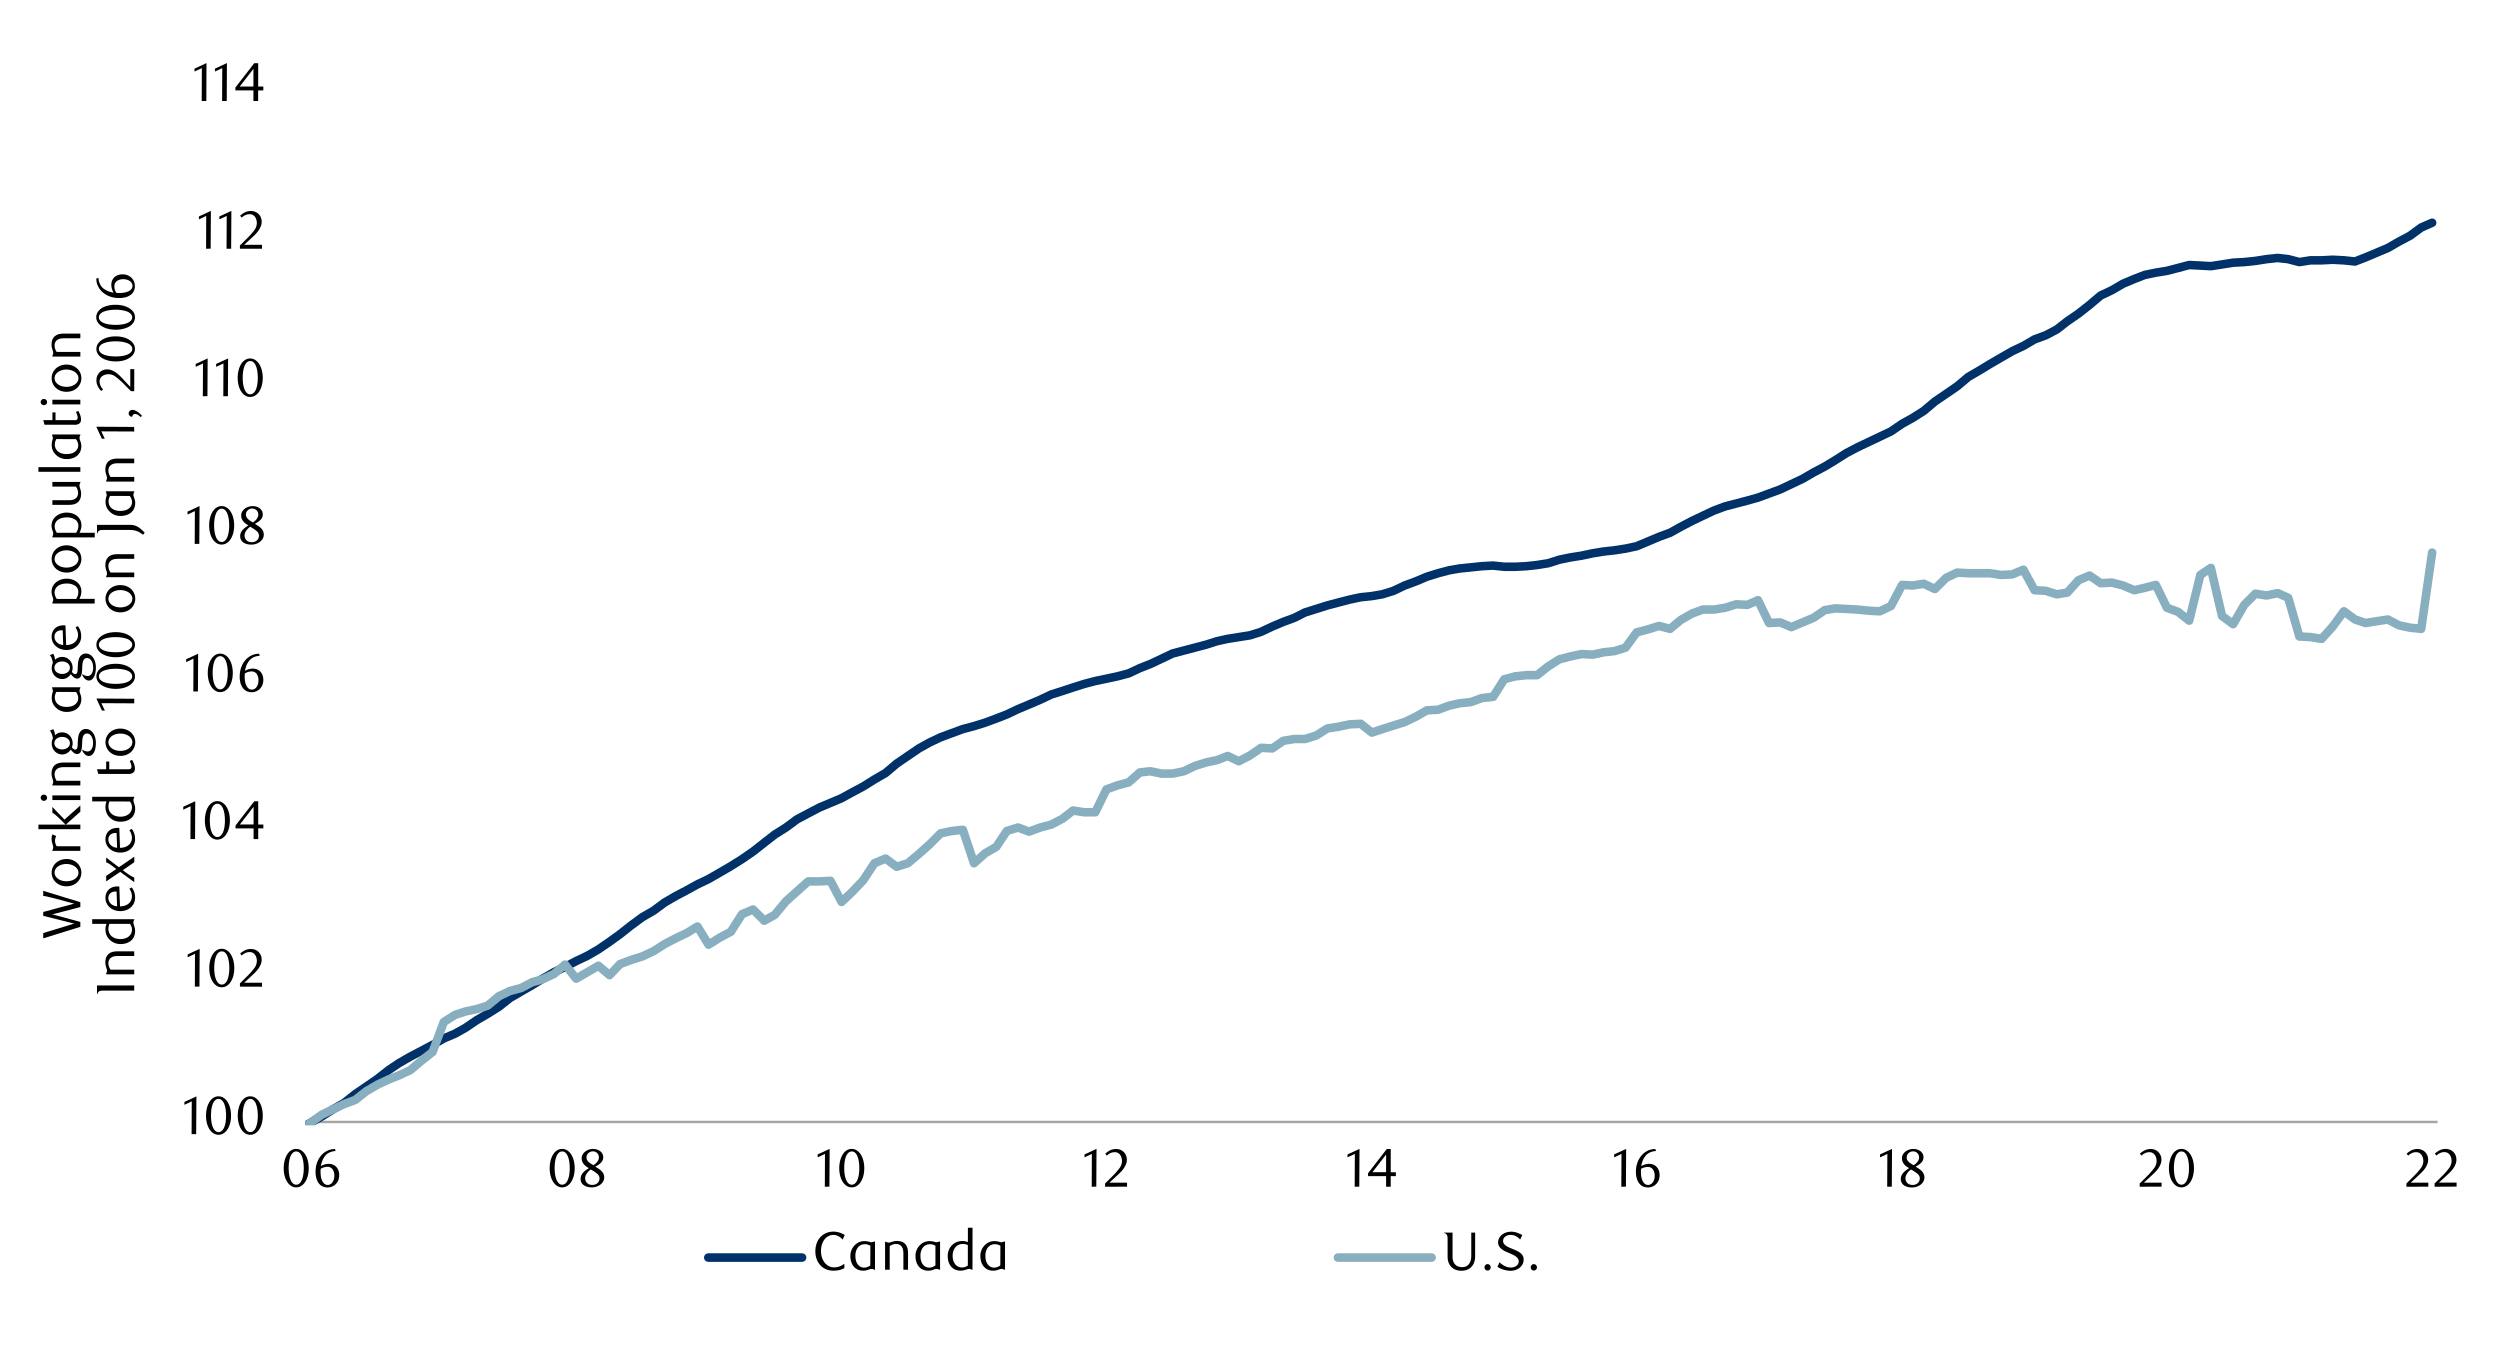 <svg id="Layer_1" data-name="Layer 1" xmlns="http://www.w3.org/2000/svg" xmlns:xlink="http://www.w3.org/1999/xlink" width="1460" height="790" viewBox="0 0 1460 790"><defs><style>.cls-1,.cls-2,.cls-4,.cls-5{fill:none;}.cls-2{stroke:#a6a6a6;stroke-width:1.43px;}.cls-2,.cls-4,.cls-5{stroke-linejoin:round;}.cls-3{clip-path:url(#clip-path);}.cls-4{stroke:#003168;}.cls-4,.cls-5{stroke-linecap:round;stroke-width:4.99px;}.cls-5{stroke:#87afbf;}.cls-6{clip-path:url(#clip-path-3);}</style><clipPath id="clip-path"><rect class="cls-1" x="178.4" y="51.78" width="1247.23" height="605.31"/></clipPath><clipPath id="clip-path-3"><rect class="cls-1" x="17.55" y="36.16" width="1441.25" height="718.42"/></clipPath></defs><line class="cls-2" x1="178.43" y1="655.23" x2="1423.57" y2="655.23"/><g class="cls-3"><polyline class="cls-4" points="-2063.47 1951.64 -2057.04 1946.4 -2050.53 1941.94 -2044.01 1937.15 -2037.53 1931.34 -2031.38 1926.88 -2024.87 1922.12 -2018.35 1916.62 -2011.87 1911.85 -2005.35 1907.73 -1998.87 1903.28 -1992.35 1899.19 -1986.2 1894.06 -1979.69 1888.93 -1973.2 1884.81 -1966.69 1880.35 -1960.2 1874.54 -1953.69 1870.43 -1947.2 1866.68 -1941.03 1861.54 -1934.54 1857.43 -1928.03 1853.34 -1921.54 1849.56 -1915.03 1845.47 -1908.51 1840.68 -1902.03 1835.88 -1895.88 1831.76 -1889.37 1826.63 -1882.85 1822.54 -1876.37 1818.09 -1869.85 1813.29 -1863.36 1808.84 -1857.19 1804.38 -1850.7 1798.57 -1844.19 1793.79 -1837.7 1789.34 -1831.19 1783.87 -1824.7 1779.08 -1818.19 1774.63 -1812.04 1769.15 -1805.53 1764.36 -1799.04 1758.55 -1792.53 1754.44 -1786.04 1749.99 -1779.53 1744.52 -1773.01 1740.07 -1766.86 1735.96 -1760.38 1732.2 -1753.86 1727.41 -1747.35 1722.62 -1740.86 1718.85 -1734.35 1714.75 -1727.86 1710.98 -1721.69 1706.19 -1715.2 1702.43 -1708.69 1699.01 -1702.2 1694.56 -1695.69 1690.8 -1689.2 1687.37 -1682.69 1683.95 -1676.54 1679.5 -1670.03 1675.74 -1663.54 1671.97 -1657.03 1668.55 -1650.54 1665.13 -1644.03 1660.68 -1637.51 1657.6 -1631.36 1653.5 -1624.88 1650.42 -1618.36 1647.34 -1611.85 1644.26 -1605.36 1641.18 -1598.85 1637.76 -1592.36 1633.99 -1586.19 1631.26 -1579.7 1628.18 -1573.19 1624.41 -1566.7 1621.67 -1560.19 1619.28 -1553.7 1615.86 -1547.19 1613.12 -1541.04 1610.38 -1534.52 1607.3 -1528.04 1604.57 -1521.52 1601.14 -1515.04 1598.07 -1508.52 1595.33 -1502.38 1591.91 -1495.86 1588.83 -1489.35 1586.09 -1482.86 1583.01 -1476.35 1580.27 -1469.86 1577.88 -1463.35 1574.8 -1457.2 1572.06 -1450.69 1569.66 -1444.2 1566.93 -1437.68 1564.53 -1431.2 1562.14 -1424.68 1559.06 -1418.2 1556.66 -1412.02 1553.92 -1405.54 1550.84 -1399.02 1548.11 -1392.54 1545.03 -1386.02 1542.29 -1379.54 1539.21 -1373.02 1536.82 -1366.88 1533.74 -1360.36 1531.34 -1353.85 1528.6 -1347.36 1525.52 -1340.85 1522.44 -1334.36 1519.36 -1327.85 1516.97 -1321.7 1514.92 -1315.18 1512.52 -1308.7 1510.47 -1302.18 1508.07 -1295.7 1506.02 -1289.18 1503.28 -1282.7 1500.2 -1276.52 1497.81 -1270.04 1495.07 -1263.52 1492.33 -1257.04 1488.57 -1250.52 1485.83 -1244.04 1483.09 -1237.52 1479.67 -1231.37 1476.93 -1224.86 1474.54 -1218.35 1471.8 -1211.86 1469.06 -1205.35 1465.98 -1198.86 1463.59 -1192.35 1460.51 -1186.2 1456.75 -1179.68 1453.67 -1173.2 1450.59 -1166.68 1446.82 -1160.2 1444.09 -1153.68 1441.35 -1147.54 1438.61 -1141.02 1435.87 -1134.54 1432.11 -1128.02 1429.37 -1121.54 1426.29 -1115.02 1423.21 -1108.51 1419.11 -1102.36 1415.68 -1095.87 1412.26 -1089.36 1407.81 -1082.85 1404.73 -1076.36 1400.63 -1069.85 1397.21 -1063.36 1394.13 -1057.18 1390.36 -1050.7 1387.28 -1044.18 1384.2 -1037.7 1379.41 -1031.18 1375.31 -1024.7 1371.55 -1018.18 1366.41 -1012.03 1362.65 -1005.52 1359.22 -999.03 1355.12 -992.52 1351.7 -986.03 1348.62 -979.52 1344.86 -973.01 1341.78 -966.86 1338.01 -960.37 1333.56 -953.86 1330.14 -947.34 1326.38 -940.86 1322.95 -934.34 1320.9 -927.86 1317.48 -921.68 1314.74 -915.2 1310.98 -908.68 1307.22 -902.2 1303.11 -895.68 1300.37 -889.2 1295.92 -882.68 1292.16 -876.53 1288.74 -870.02 1284.29 -863.53 1280.87 -857.02 1277.79 -850.53 1274.03 -844.02 1270.94 -837.5 1268.21 -831.36 1265.47 -824.87 1262.39 -818.36 1258.97 -811.84 1255.89 -805.36 1252.81 -798.84 1249.73 -792.7 1245.28 -786.18 1242.2 -779.7 1238.44 -773.18 1235.36 -766.7 1232.28 -760.18 1229.55 -753.69 1226.82 -747.52 1223.38 -741.03 1219.96 -734.52 1216.19 -728.03 1212.77 -721.52 1208.32 -715.03 1204.57 -708.52 1201.13 -702.37 1196.7 -695.86 1193.26 -689.34 1190.19 -682.86 1187.11 -676.34 1184.38 -669.86 1179.92 -663.34 1176.85 -657.19 1173.1 -650.68 1169.32 -644.19 1164.52 -637.68 1160.77 -631.19 1157.33 -624.68 1152.54 -618.19 1149.46 -612.02 1146.05 -605.53 1142.64 -599.02 1139.2 -592.53 1133.05 -586.02 1129.64 -579.53 1126.2 -573.02 1122.79 -566.87 1118.67 -560.36 1115.26 -553.84 1111.14 -547.36 1107.73 -540.84 1103.61 -534.36 1100.54 -527.84 1097.46 -521.69 1094.39 -515.18 1090.95 -508.69 1087.88 -502.18 1084.46 -495.69 1080.01 -489.18 1076.26 -482.69 1072.14 -476.52 1068.73 -470.03 1065.29 -463.52 1061.2 -457.03 1058.13 -450.52 1055.02 -444.03 1052.29 -437.85 1048.88 -431.37 1045.46 -424.85 1042.02 -418.34 1038.61 -411.85 1035.2 -405.35 1031.42 -398.85 1028.68 -392.69 1025.95 -386.19 1022.54 -379.69 1019.43 -373.19 1016.7 -366.69 1013.96 -360.18 1010.55 -353.68 1006.77 -347.52 1003.02 -341.02 999.61 -334.52 995.83 -328.02 991.04 -321.52 987.63 -315.01 983.51 -308.51 979.76 -302.36 975.98 -295.85 972.23 -289.35 968.82 -282.85 965.04 -276.35 960.58 -269.85 956.49 -263.35 952.38 -257.19 946.9 -250.69 942.45 -244.19 938.7 -237.69 933.57 -231.18 929.45 -224.68 925.36 -218.18 920.9 -212.02 916.79 -205.52 913.38 -199.02 909.26 -192.52 904.83 -186.02 898.65 -179.51 893.52 -173.01 888.73 -166.85 882.92 -160.35 878.46 -153.85 874.37 -147.35 870.26 -140.85 866.14 -134.35 862.39 -127.85 857.26 -121.69 852.8 -115.19 848.01 -108.69 841.86 -102.18 837.07 -95.68 832.27 -89.18 826.8 -83.02 823.39 -76.52 819.61 -70.02 816.54 -63.52 813.12 -57.02 810.39 -50.52 806.95 -44.01 803.54 -37.85 799.76 -31.35 794.99 -24.85 791.21 -18.35 786.08 -11.85 781.96 -5.35 778.21 1.16 773.76 7.31 770.01 13.81 766.23 20.32 762.82 26.82 759.07 33.32 754.95 39.82 750.83 46.32 746.74 52.48 742.29 58.98 736.82 65.48 732.36 71.98 727.23 78.48 723.48 84.99 719.36 91.49 715.95 97.65 712.51 104.15 708.76 110.65 704.3 117.15 699.85 123.65 695.42 130.15 689.58 136.66 684.45 142.81 679.65 149.31 674.18 155.82 670.09 162.33 666.32 168.81 662.9 175.33 659.49 181.81 655.37 187.99 651.96 194.47 647.84 200.99 644.09 207.47 638.96 213.99 634.5 220.47 630.05 226.99 624.92 233.14 620.8 239.65 617.05 246.16 613.64 252.65 610.2 259.17 606.45 265.65 603.71 271.83 600.27 278.31 595.84 284.83 592.06 291.31 587.98 297.83 582.84 304.31 579.06 310.83 575.31 316.98 571.53 323.49 567.78 329.98 564.68 336.49 561.27 342.98 558.2 349.49 554.42 355.98 549.99 362.15 545.53 368.64 540.4 375.15 535.61 381.67 531.86 388.15 527.06 394.67 523.28 401.15 519.87 407.33 516.46 413.81 513.36 420.33 509.61 426.81 505.83 433.33 501.74 439.81 497.28 446.33 492.15 452.48 487.36 458.99 483.27 465.48 478.48 471.99 475.03 478.48 471.62 484.99 468.89 491.48 466.15 497.65 462.74 504.14 459.3 510.65 455.21 517.17 451.43 523.65 445.96 530.17 441.5 536.65 437.08 542.83 433.64 549.32 430.56 555.83 428.17 562.32 425.77 568.83 424.05 575.32 422.02 581.83 419.62 587.98 417.22 594.49 414.15 600.98 411.42 607.49 408.65 613.98 405.58 620.49 403.52 626.64 401.49 633.15 399.43 639.64 397.71 646.15 396.36 652.67 394.97 659.15 393.25 665.67 390.18 671.82 387.78 678.33 384.71 684.82 381.64 691.33 379.92 697.82 378.22 704.33 376.5 710.82 374.44 716.99 373.09 723.48 372.05 729.99 371.03 736.48 368.97 742.99 365.9 749.48 363.17 755.99 360.77 762.14 357.67 768.65 355.63 775.14 353.58 781.65 351.86 788.17 350.17 794.65 348.78 801.17 348.11 807.32 347.06 813.83 345.03 820.32 341.93 826.83 339.53 833.32 336.8 839.83 334.77 846.32 333.05 852.49 332 858.98 331.33 865.49 330.65 871.98 330.31 878.49 330.99 884.98 330.99 891.49 330.65 897.64 329.97 904.15 328.93 910.64 326.87 917.16 325.52 923.67 324.5 930.16 323.12 936.33 322.11 942.82 321.4 949.33 320.38 955.82 319 962.33 316.27 968.82 313.53 975.33 311.14 981.48 307.72 987.99 304.31 994.48 301.21 1000.99 298.14 1007.48 295.74 1013.99 294.05 1020.48 292.33 1026.66 290.61 1033.14 288.21 1039.66 285.81 1046.14 282.74 1052.66 279.67 1059.17 275.89 1065.66 272.47 1071.83 268.72 1078.32 264.61 1084.83 261.19 1091.32 258.12 1097.83 255.02 1104.32 251.94 1110.83 247.49 1116.98 244.08 1123.49 239.96 1129.98 234.49 1136.49 230.06 1142.98 225.6 1149.49 220.13 1155.98 216.36 1162.16 212.6 1168.64 208.83 1175.16 205.08 1181.67 202 1188.16 198.22 1194.67 195.83 1201.16 192.41 1207.33 187.62 1213.82 183.16 1220.33 178.03 1226.82 172.56 1233.33 169.49 1239.82 165.71 1246.33 162.97 1252.48 160.58 1259 159.22 1265.48 158.18 1272 156.49 1278.48 154.77 1285 155.1 1291.14 155.44 1297.66 154.43 1304.14 153.41 1310.66 153.05 1317.17 152.37 1323.66 151.35 1330.17 150.65 1336.32 151.35 1342.84 153.05 1349.32 152.03 1355.84 152.03 1362.32 151.69 1368.84 152.03 1375.32 152.71 1381.5 150.31 1387.98 147.58 1394.5 144.84 1400.98 141.09 1407.5 137.65 1413.98 132.88 1420.36 130.09"/></g><g class="cls-3"><polyline class="cls-5" points="-2063.47 1936.39 -2057.04 1931.68 -2050.53 1926.88 -2044.01 1921.07 -2037.53 1914.22 -2031.38 1909.79 -2024.87 1905 -2018.35 1901.22 -2011.87 1898.49 -2005.35 1891.3 -1998.87 1887.21 -1992.35 1883.79 -1986.2 1880.02 -1979.69 1875.56 -1973.2 1871.81 -1966.69 1870.43 -1960.2 1864.62 -1953.69 1856.75 -1947.2 1854.01 -1941.03 1850.94 -1934.54 1847.5 -1928.03 1842.71 -1921.54 1837.57 -1915.03 1832.44 -1908.51 1825.95 -1902.03 1821.84 -1895.88 1818.09 -1889.37 1817.41 -1882.85 1812.95 -1876.37 1803.37 -1869.85 1800.97 -1863.36 1798.23 -1857.19 1794.13 -1850.7 1789 -1844.19 1784.21 -1837.7 1779.42 -1831.19 1773.6 -1824.7 1769.84 -1818.19 1766.41 -1812.04 1764.02 -1805.53 1756.49 -1799.04 1750.33 -1792.53 1747.25 -1786.04 1741.78 -1779.53 1740.07 -1773.01 1737.67 -1766.86 1734.59 -1760.38 1732.88 -1753.86 1730.49 -1747.35 1727.75 -1740.86 1723.98 -1734.35 1719.88 -1727.86 1714.4 -1721.69 1706.19 -1715.2 1704.48 -1708.69 1702.09 -1702.2 1701.06 -1695.69 1697.3 -1689.2 1693.88 -1682.69 1691.48 -1676.54 1694.9 -1670.03 1693.19 -1663.54 1689.42 -1657.03 1682.24 -1650.54 1676.42 -1644.03 1670.95 -1637.51 1668.55 -1631.36 1665.13 -1624.88 1662.05 -1618.36 1657.6 -1611.85 1656.92 -1605.36 1654.18 -1598.85 1666.16 -1592.36 1664.1 -1586.19 1657.6 -1579.7 1650.08 -1573.19 1644.6 -1566.7 1640.84 -1560.19 1637.07 -1553.7 1634.34 -1547.19 1631.6 -1541.04 1628.86 -1534.52 1627.83 -1528.04 1624.41 -1521.52 1623.73 -1515.04 1620.65 -1508.52 1617.57 -1502.38 1612.44 -1495.86 1611.07 -1489.35 1604.22 -1482.86 1602.85 -1476.35 1601.14 -1469.86 1597.38 -1463.35 1595.67 -1457.2 1592.25 -1450.69 1587.8 -1444.2 1592.59 -1437.68 1589.85 -1431.2 1586.77 -1424.68 1583.35 -1418.2 1581.98 -1412.02 1575.82 -1405.54 1575.82 -1399.02 1573.43 -1392.54 1570.69 -1386.02 1567.61 -1379.54 1563.85 -1373.02 1560.08 -1366.88 1550.5 -1360.36 1548.45 -1353.85 1544 -1347.36 1543.32 -1340.85 1539.21 -1334.36 1536.13 -1327.85 1534.42 -1321.7 1530.31 -1315.18 1526.89 -1308.7 1524.15 -1302.18 1520.05 -1295.7 1518 -1289.18 1516.63 -1282.7 1512.18 -1276.52 1510.47 -1270.04 1506.36 -1263.52 1502.94 -1257.04 1500.2 -1250.52 1498.49 -1244.04 1496.1 -1237.52 1493.36 -1231.37 1491.31 -1224.86 1487.54 -1218.35 1485.49 -1211.86 1482.75 -1205.35 1479.67 -1198.86 1478.3 -1192.35 1476.93 -1186.2 1473.86 -1179.68 1469.41 -1173.2 1467.35 -1166.68 1465.98 -1160.2 1463.25 -1153.68 1461.19 -1147.54 1459.14 -1141.02 1457.09 -1134.54 1452.98 -1128.02 1449.9 -1121.54 1447.85 -1115.02 1449.22 -1108.51 1447.51 -1102.36 1445.11 -1095.87 1443.4 -1089.36 1441.01 -1082.85 1435.53 -1076.36 1434.51 -1069.85 1431.77 -1063.36 1428.35 -1057.18 1394.81 -1050.7 1391.05 -1044.18 1389.68 -1037.7 1387.97 -1031.18 1387.63 -1024.7 1384.55 -1018.18 1383.86 -1012.03 1380.44 -1005.52 1374.28 -999.03 1372.23 -992.52 1367.1 -986.03 1363.67 -979.52 1368.46 -973.01 1366.07 -966.86 1361.28 -960.37 1360.6 -953.86 1356.49 -947.34 1354.44 -940.86 1353.41 -934.34 1348.62 -927.86 1343.14 -921.68 1341.09 -915.2 1337.67 -908.68 1334.25 -902.2 1341.43 -895.68 1337.33 -889.2 1333.22 -882.68 1327.75 -876.53 1324.67 -870.02 1326.38 -863.53 1324.33 -857.02 1315.77 -850.53 1309.95 -844.02 1306.87 -837.5 1304.48 -831.36 1301.4 -824.87 1305.5 -818.36 1301.74 -811.84 1298.66 -805.36 1292.5 -798.84 1289.42 -792.7 1289.42 -786.18 1286 -779.7 1280.87 -773.18 1276.42 -766.7 1271.97 -760.18 1270.26 -753.69 1266.84 -747.52 1267.53 -741.03 1263.76 -734.52 1259.99 -728.03 1256.92 -721.52 1254.18 -715.03 1251.44 -708.52 1248.36 -702.37 1246.65 -695.86 1242.55 -689.34 1238.78 -682.86 1237.07 -676.34 1232.62 -669.86 1233.99 -663.34 1230.91 -657.19 1228.85 -650.68 1224.76 -644.19 1224.42 -637.68 1222.02 -631.19 1218.92 -624.68 1215.85 -618.19 1212.77 -612.02 1209.7 -605.53 1207.98 -599.02 1203.53 -592.53 1203.53 -586.02 1199.1 -579.53 1194.64 -573.02 1188.49 -566.87 1185.39 -560.36 1181.98 -553.84 1180.26 -547.36 1176.51 -540.84 1172.73 -534.36 1169.66 -527.84 1166.24 -521.69 1161.45 -515.18 1149.8 -508.69 1146.05 -502.18 1140.24 -495.69 1138.86 -489.18 1134.07 -482.69 1130.99 -476.52 1128.26 -470.03 1125.52 -463.52 1122.45 -457.03 1119.35 -450.52 1114.92 -444.03 1111.85 -437.85 1108.41 -431.37 1104.66 -424.85 1102.26 -418.34 1098.14 -411.85 1094.05 -405.35 1090.27 -398.85 1086.86 -392.69 1083.42 -386.19 1080.35 -379.69 1076.6 -373.19 1070.76 -366.69 1067.68 -360.18 1056.4 -353.68 1054.01 -347.52 1050.6 -341.02 1049.21 -334.52 1044.08 -328.02 1038.95 -321.52 1035.2 -315.01 1031.42 -308.51 1029.7 -302.36 1023.55 -295.85 1020.14 -289.35 1016.02 -282.85 970.17 -276.35 969.15 -269.85 967.77 -263.35 963.68 -257.19 960.24 -250.69 953.05 -244.19 946.57 -237.69 945.18 -231.18 941.43 -224.68 936.98 -218.18 933.23 -212.02 928.77 -205.52 922.63 -199.02 919.18 -192.52 917.83 -186.02 911.65 -179.51 909.26 -173.01 901.39 -166.85 895.58 -160.35 890.79 -153.85 885.65 -147.35 881.54 -140.85 877.11 -134.35 872.65 -127.85 874.37 -121.69 869.24 -115.19 862.73 -108.69 858.98 -102.18 853.14 -95.68 849.39 -89.18 844.6 -83.02 838.45 -76.52 832.95 -70.02 829.88 -63.52 825.42 -57.02 823.05 -50.52 805.6 -44.01 800.46 -37.85 795.33 -31.35 786.76 -24.85 782.67 -18.35 779.23 -11.85 773.42 -5.35 767.95 1.16 763.15 7.31 758.7 13.81 753.23 20.32 749.82 26.82 759.74 33.32 755.29 39.82 751.53 46.32 745.36 52.48 741.61 58.98 737.15 65.48 733.74 71.98 728.61 78.48 725.17 84.99 720.04 91.49 715.61 97.65 712.17 104.15 708.08 110.65 704.64 117.15 697.45 123.65 697.45 130.15 691.64 136.66 686.17 142.81 682.75 149.31 679.65 155.82 675.56 162.33 670.77 168.81 664.62 175.33 659.83 181.81 655.37 187.99 650.92 194.47 647.84 200.99 644.77 207.47 642.37 213.99 637.24 220.47 633.46 226.99 630.39 233.14 627.99 239.65 624.92 246.16 619.45 252.65 614.31 259.17 596.86 265.65 592.74 271.83 590.71 278.31 589.33 284.83 587.27 291.31 581.8 297.83 578.73 304.31 577 310.83 573.59 316.98 571.87 323.49 568.8 329.98 563.33 336.49 571.53 342.98 567.78 349.49 564 355.98 569.48 362.15 562.99 368.64 560.59 375.15 558.53 381.67 555.46 388.15 551.34 394.67 547.93 401.15 544.86 407.33 541.08 413.81 551.68 420.33 547.59 426.81 544.15 433.33 533.89 439.81 531.15 446.33 537.67 452.48 534.25 458.99 526.36 465.48 520.55 471.99 514.74 478.48 514.74 484.99 514.4 491.48 526.73 497.65 520.89 504.14 514.06 510.65 504.14 517.17 501.4 523.65 506.19 530.17 504.14 536.65 498.67 542.83 493.19 549.32 486.68 555.83 485.3 562.32 484.62 568.83 504.14 575.32 498.33 581.83 494.55 587.98 485.3 594.49 483.27 600.98 485.67 607.49 483.27 613.98 481.55 620.49 478.14 626.64 473.34 633.15 474.36 639.64 474.36 646.15 461.02 652.67 458.62 659.15 456.9 665.67 451.09 671.82 450.42 678.33 451.77 684.82 451.77 691.33 450.42 697.82 447.34 704.33 445.28 710.82 443.9 716.99 441.5 723.48 444.58 729.99 441.17 736.48 436.71 742.99 437.08 749.48 432.62 755.99 431.58 762.14 431.58 768.65 429.55 775.14 425.43 781.65 424.42 788.17 423.03 794.65 422.69 801.17 427.83 807.32 425.77 813.83 423.71 820.32 421.68 826.83 418.58 833.32 414.83 839.83 414.49 846.32 412.09 852.49 410.71 858.98 410.03 865.49 407.64 871.98 406.96 878.49 396.69 884.98 394.97 891.49 394.3 897.64 394.3 904.15 389.17 910.64 385.05 917.16 383.36 923.67 381.97 930.16 382.31 936.33 380.96 942.82 380.25 949.33 378.22 955.82 369.31 962.33 367.59 968.82 365.56 975.33 367.25 981.48 362.12 987.99 358.37 994.48 355.97 1000.99 355.97 1007.48 354.93 1013.99 352.9 1020.48 353.24 1026.66 350.5 1033.14 363.84 1039.66 363.5 1046.14 366.24 1052.66 363.5 1059.17 360.77 1065.66 356.31 1071.83 355.3 1078.32 355.63 1084.83 355.97 1091.32 356.65 1097.83 356.99 1104.32 353.92 1110.83 341.59 1116.98 341.93 1123.49 340.92 1129.98 343.99 1136.49 337.5 1142.98 334.4 1149.49 334.77 1155.98 334.77 1162.16 334.77 1168.64 335.78 1175.16 335.44 1181.67 332.71 1188.16 344.67 1194.67 345.03 1201.16 347.06 1207.33 346.05 1213.82 338.86 1220.33 336.12 1226.82 340.58 1233.33 340.24 1239.82 341.93 1246.33 344.67 1252.48 343.31 1259 341.59 1265.48 354.93 1272 357.33 1278.48 362.46 1285 335.78 1291.14 331.67 1297.66 359.72 1304.14 364.52 1310.66 353.24 1317.17 346.72 1323.66 347.77 1330.17 346.39 1336.32 349.12 1342.84 371.71 1349.32 372.05 1355.84 373.09 1362.32 365.9 1368.84 356.99 1375.32 361.78 1381.5 363.84 1387.98 362.8 1394.5 361.78 1400.98 365.19 1407.5 366.58 1413.98 367.25 1420.36 322.7"/></g><g class="cls-6"><path d="M111.89,662.34l.09-19.17-4.28,2.05v-1.7l7-3.24-.13,22.06Z"/><path d="M134.92,651.53a17.26,17.26,0,0,1-.55,4.51,11.92,11.92,0,0,1-1.54,3.54,7.44,7.44,0,0,1-2.32,2.32,5.56,5.56,0,0,1-2.93.82,5.27,5.27,0,0,1-2.89-.84,7.67,7.67,0,0,1-2.3-2.31,12.25,12.25,0,0,1-1.52-3.53,17.13,17.13,0,0,1-.55-4.48,17.6,17.6,0,0,1,.55-4.54,12.81,12.81,0,0,1,1.51-3.59,7.36,7.36,0,0,1,2.29-2.35,5.55,5.55,0,0,1,5.84,0,7.55,7.55,0,0,1,2.32,2.35,12.06,12.06,0,0,1,1.54,3.58A17.33,17.33,0,0,1,134.92,651.53Zm-2.89.05a25.88,25.88,0,0,0-.28-3.87,13.54,13.54,0,0,0-.84-3.12,5.62,5.62,0,0,0-1.37-2.06,2.77,2.77,0,0,0-1.92-.74,2.8,2.8,0,0,0-1.92.74,5.74,5.74,0,0,0-1.37,2,13.8,13.8,0,0,0-.83,3.09,26.68,26.68,0,0,0,0,7.71,12.82,12.82,0,0,0,.85,3.08,6,6,0,0,0,1.38,2,2.76,2.76,0,0,0,1.89.74,2.83,2.83,0,0,0,1.91-.74,5.76,5.76,0,0,0,1.38-2,13.22,13.22,0,0,0,.84-3.07A25,25,0,0,0,132,651.58Z"/><path d="M153.46,651.53a17.26,17.26,0,0,1-.55,4.51,12.19,12.19,0,0,1-1.54,3.54,7.54,7.54,0,0,1-2.32,2.32,5.57,5.57,0,0,1-2.94.82,5.27,5.27,0,0,1-2.89-.84,7.65,7.65,0,0,1-2.29-2.31,12,12,0,0,1-1.52-3.53,17.13,17.13,0,0,1-.55-4.48,17.6,17.6,0,0,1,.55-4.54,12.8,12.8,0,0,1,1.5-3.59,7.39,7.39,0,0,1,2.3-2.35,5.32,5.32,0,0,1,2.9-.83,5.4,5.4,0,0,1,2.94.83,7.66,7.66,0,0,1,2.32,2.35,12.32,12.32,0,0,1,1.54,3.58A17.33,17.33,0,0,1,153.46,651.53Zm-2.9.05a24.61,24.61,0,0,0-.28-3.87,14.08,14.08,0,0,0-.83-3.12,5.75,5.75,0,0,0-1.37-2.06,2.8,2.8,0,0,0-1.92-.74,2.77,2.77,0,0,0-1.92.74,5.62,5.62,0,0,0-1.37,2,13.28,13.28,0,0,0-.83,3.09,25.77,25.77,0,0,0,0,7.71,12.82,12.82,0,0,0,.85,3.08,5.76,5.76,0,0,0,1.38,2,2.8,2.8,0,0,0,3.79,0,5.65,5.65,0,0,0,1.39-2,13.76,13.76,0,0,0,.83-3.07A23.8,23.8,0,0,0,150.56,651.58Z"/></g><g class="cls-6"><path d="M113.78,576.19l.1-19.17-4.28,2.05v-1.7l7-3.25-.12,22.07Z"/><path d="M136.82,565.38a17.61,17.61,0,0,1-.55,4.5,12.13,12.13,0,0,1-1.54,3.55,7.54,7.54,0,0,1-2.32,2.32,5.56,5.56,0,0,1-2.94.81,5.26,5.26,0,0,1-2.89-.83,7.68,7.68,0,0,1-2.29-2.32,12.14,12.14,0,0,1-1.53-3.53,17.44,17.44,0,0,1-.54-4.47,18.06,18.06,0,0,1,.54-4.54,12.81,12.81,0,0,1,1.51-3.59,7.36,7.36,0,0,1,2.29-2.35,5.51,5.51,0,0,1,5.85,0,7.66,7.66,0,0,1,2.32,2.35,12.38,12.38,0,0,1,1.54,3.57A17.91,17.91,0,0,1,136.82,565.38Zm-2.9,0a24.8,24.8,0,0,0-.28-3.87,14.14,14.14,0,0,0-.83-3.11,5.88,5.88,0,0,0-1.37-2.07,2.79,2.79,0,0,0-1.92-.73,2.76,2.76,0,0,0-1.92.73,5.62,5.62,0,0,0-1.37,2,13.31,13.31,0,0,0-.84,3.08,26.75,26.75,0,0,0,0,7.72,13.3,13.3,0,0,0,.85,3.08,5.91,5.91,0,0,0,1.39,2.05,2.72,2.72,0,0,0,1.89.73,2.8,2.8,0,0,0,1.9-.73,5.65,5.65,0,0,0,1.39-2.05,13.76,13.76,0,0,0,.83-3.07A23.84,23.84,0,0,0,133.92,565.42Z"/><path d="M140.12,576.19V574.3l4.16-4.12a40.35,40.35,0,0,0,4.17-4.71,7.1,7.1,0,0,0,1.55-4.2,7.28,7.28,0,0,0-.29-2.09,5.35,5.35,0,0,0-.84-1.67,3.81,3.81,0,0,0-1.3-1.1,3.73,3.73,0,0,0-1.75-.4,6,6,0,0,0-2.55.55,7.85,7.85,0,0,0-2.11,1.47l-.91-1.14a12.42,12.42,0,0,1,3-2,7.82,7.82,0,0,1,3.34-.68,6.51,6.51,0,0,1,2.42.45,6,6,0,0,1,3.32,3.27,6.48,6.48,0,0,1,.49,2.53,7.14,7.14,0,0,1-.55,2.75,12.53,12.53,0,0,1-1.36,2.43,16.64,16.64,0,0,1-1.7,2.06q-.89.93-1.62,1.59l-5,4.62H153v2.33Z"/></g><g class="cls-6"><path d="M111.21,490l.09-19.16-4.28,2v-1.7l7-3.24L113.92,490Z"/><path d="M134.25,479.14a17.69,17.69,0,0,1-.55,4.51,12.07,12.07,0,0,1-1.54,3.54,7.57,7.57,0,0,1-2.33,2.32,5.47,5.47,0,0,1-2.93.82,5.34,5.34,0,0,1-2.89-.83,7.57,7.57,0,0,1-2.29-2.32,12.26,12.26,0,0,1-1.53-3.53,17.57,17.57,0,0,1-.55-4.48,18.1,18.1,0,0,1,.55-4.54A12.93,12.93,0,0,1,121.7,471,7.23,7.23,0,0,1,124,468.7a5.5,5.5,0,0,1,5.84,0,7.54,7.54,0,0,1,2.33,2.34,12.32,12.32,0,0,1,1.54,3.58A17.83,17.83,0,0,1,134.25,479.14Zm-2.9.05a24.61,24.61,0,0,0-.28-3.87,13.54,13.54,0,0,0-.84-3.12,5.5,5.5,0,0,0-1.37-2.06,2.77,2.77,0,0,0-1.92-.74,2.8,2.8,0,0,0-1.92.74,5.65,5.65,0,0,0-1.36,2.05,13.31,13.31,0,0,0-.84,3.08,26.68,26.68,0,0,0,0,7.71,12.78,12.78,0,0,0,.85,3.09,5.77,5.77,0,0,0,1.39,2,2.72,2.72,0,0,0,1.88.74,2.81,2.81,0,0,0,1.91-.74,5.51,5.51,0,0,0,1.38-2,13.36,13.36,0,0,0,.84-3.07A24,24,0,0,0,131.35,479.19Z"/><path d="M150.8,483.75V490h-2.71v-6.2H137.55v-1.7l10.95-14.16h2.3v13.6h3v2.26Zm-2.71-12.59-8,10.33h8Z"/></g><g class="cls-6"><path d="M112.9,403.8l.1-19.17-4.28,2.05V385l7-3.24-.13,22.06Z"/><path d="M135.94,393a17.26,17.26,0,0,1-.55,4.51,12.19,12.19,0,0,1-1.54,3.54,7.54,7.54,0,0,1-2.32,2.32,5.57,5.57,0,0,1-2.94.82,5.27,5.27,0,0,1-2.89-.84,7.65,7.65,0,0,1-2.29-2.31,12,12,0,0,1-1.52-3.53,17.13,17.13,0,0,1-.55-4.48,17.6,17.6,0,0,1,.55-4.54,12.63,12.63,0,0,1,1.5-3.59,7.39,7.39,0,0,1,2.3-2.35,5.4,5.4,0,0,1,2.9-.83,5.49,5.49,0,0,1,2.94.83,7.66,7.66,0,0,1,2.32,2.35,12.32,12.32,0,0,1,1.54,3.58A17.33,17.33,0,0,1,135.94,393ZM133,393a24.61,24.61,0,0,0-.28-3.87,14.08,14.08,0,0,0-.83-3.12,5.75,5.75,0,0,0-1.37-2.06,2.8,2.8,0,0,0-1.92-.74,2.77,2.77,0,0,0-1.92.74,5.62,5.62,0,0,0-1.37,2,12.94,12.94,0,0,0-.83,3.09,25.77,25.77,0,0,0,0,7.71,12.83,12.83,0,0,0,.84,3.08,5.82,5.82,0,0,0,1.39,2,2.73,2.73,0,0,0,1.89.74,2.79,2.79,0,0,0,1.9-.74,5.57,5.57,0,0,0,1.39-2,13.76,13.76,0,0,0,.83-3.07A23.8,23.8,0,0,0,133,393Z"/><path d="M151.67,383a9.58,9.58,0,0,0-2.91.56,8.23,8.23,0,0,0-2.06,1.14,6.4,6.4,0,0,0-1.38,1.43,17.11,17.11,0,0,0-.92,1.46,10.78,10.78,0,0,0-.81,2,11.89,11.89,0,0,0-.51,2.18,9.92,9.92,0,0,1,2.41-1,8.93,8.93,0,0,1,2.25-.3,6.31,6.31,0,0,1,2.33.44,5.88,5.88,0,0,1,1.94,1.29,6,6,0,0,1,1.3,2.08,8.49,8.49,0,0,1-.11,5.87,6.86,6.86,0,0,1-1.54,2.25,6.64,6.64,0,0,1-2.19,1.39,7.08,7.08,0,0,1-2.52.47,6.91,6.91,0,0,1-2.72-.54A5.68,5.68,0,0,1,142,402a8.32,8.32,0,0,1-1.49-2.88A13.68,13.68,0,0,1,140,395a15.33,15.33,0,0,1,.88-5.29,13.26,13.26,0,0,1,2.41-4.19,11,11,0,0,1,3.58-2.75,10.18,10.18,0,0,1,4.46-1ZM143,393.32c0,.29-.07.6-.1.91s0,.63,0,.95a18.42,18.42,0,0,0,.19,2.61,8.3,8.3,0,0,0,.53,2,5.37,5.37,0,0,0,1.48,2.24,3,3,0,0,0,1.94.72,3.18,3.18,0,0,0,1.46-.36,3.72,3.72,0,0,0,1.24-1.05,5.83,5.83,0,0,0,.86-1.67,6.77,6.77,0,0,0,.33-2.17,6.23,6.23,0,0,0-1.11-4.05,3.6,3.6,0,0,0-2.9-1.33,7.26,7.26,0,0,0-1.87.26A8.56,8.56,0,0,0,143,393.32Z"/></g><g class="cls-6"><path d="M113.71,317.65l.1-19.17-4.28,2v-1.7l7-3.24-.13,22.06Z"/><path d="M136.75,306.84a17.26,17.26,0,0,1-.55,4.51,12.19,12.19,0,0,1-1.54,3.54,7.54,7.54,0,0,1-2.32,2.32,5.57,5.57,0,0,1-2.94.82,5.27,5.27,0,0,1-2.89-.84,7.65,7.65,0,0,1-2.29-2.31,12,12,0,0,1-1.52-3.53,17.13,17.13,0,0,1-.55-4.48,17.6,17.6,0,0,1,.55-4.54,12.93,12.93,0,0,1,1.5-3.59,7.39,7.39,0,0,1,2.3-2.35,5.32,5.32,0,0,1,2.9-.83,5.4,5.4,0,0,1,2.94.83,7.66,7.66,0,0,1,2.32,2.35,12.32,12.32,0,0,1,1.54,3.58A17.33,17.33,0,0,1,136.75,306.84Zm-2.9.05a24.61,24.61,0,0,0-.28-3.87,14.08,14.08,0,0,0-.83-3.12,5.75,5.75,0,0,0-1.37-2.06,2.8,2.8,0,0,0-1.92-.74,2.77,2.77,0,0,0-1.92.74,5.62,5.62,0,0,0-1.37,2,12.81,12.81,0,0,0-.83,3.09,25.77,25.77,0,0,0,0,7.71,12.37,12.37,0,0,0,.85,3.08,5.68,5.68,0,0,0,1.38,2.05,2.75,2.75,0,0,0,1.89.74,2.79,2.79,0,0,0,1.9-.74,5.57,5.57,0,0,0,1.39-2.05,13.76,13.76,0,0,0,.83-3.07A23.8,23.8,0,0,0,133.85,306.89Z"/><path d="M145,306.79c-.44-.27-.91-.58-1.4-.91a7.26,7.26,0,0,1-1.35-1.2,6.18,6.18,0,0,1-1-1.59,5.07,5.07,0,0,1-.41-2.12,4.18,4.18,0,0,1,.55-2.11,5.81,5.81,0,0,1,1.47-1.7A7.59,7.59,0,0,1,145,296a7.34,7.34,0,0,1,2.48-.42,8.09,8.09,0,0,1,2.35.33,5.81,5.81,0,0,1,1.89,1,4.89,4.89,0,0,1,1.28,1.51,4.48,4.48,0,0,1,.1,3.78,5.28,5.28,0,0,1-1,1.43,8.39,8.39,0,0,1-1.47,1.19c-.56.37-1.15.73-1.76,1.09l.62.38c.55.35,1.09.72,1.64,1.08a8.43,8.43,0,0,1,1.46,1.26,6.1,6.1,0,0,1,1.05,1.59,4.87,4.87,0,0,1,.41,2.05,4.64,4.64,0,0,1-.57,2.22,6,6,0,0,1-1.54,1.84,7.81,7.81,0,0,1-2.3,1.25,8.45,8.45,0,0,1-2.88.48,10,10,0,0,1-2.49-.3,6.67,6.67,0,0,1-2.08-.91,4.65,4.65,0,0,1-1.41-1.55,4.39,4.39,0,0,1-.52-2.15,4.84,4.84,0,0,1,.51-2.27,6.74,6.74,0,0,1,1.24-1.73,10.46,10.46,0,0,1,1.55-1.31C144.08,307.45,144.58,307.11,145,306.79Zm1.11.82a13.17,13.17,0,0,0-1.23,1.05,8.19,8.19,0,0,0-1.05,1.25,6.1,6.1,0,0,0-.73,1.38,4.17,4.17,0,0,0-.27,1.45,4.06,4.06,0,0,0,.27,1.46,3.59,3.59,0,0,0,.79,1.26,3.67,3.67,0,0,0,1.29.87,4.76,4.76,0,0,0,1.81.31,4.85,4.85,0,0,0,1.82-.31,3.88,3.88,0,0,0,1.34-.87,3.39,3.39,0,0,0,.82-1.26,4.06,4.06,0,0,0,.27-1.46,3.5,3.5,0,0,0-1.36-2.58c-.31-.27-.64-.54-1-.79s-.69-.49-1-.71l-1-.59Zm1.54-2.55a7.89,7.89,0,0,0,1.21-.83,6.69,6.69,0,0,0,1-1.09,5.31,5.31,0,0,0,.72-1.26,3.64,3.64,0,0,0-.48-3.59,3.52,3.52,0,0,0-1.15-.92,3.4,3.4,0,0,0-1.62-.37,3.57,3.57,0,0,0-2.62,1,3.43,3.43,0,0,0-1.1,2.65A2.75,2.75,0,0,0,144,302a5.17,5.17,0,0,0,.8,1.09,6.74,6.74,0,0,0,1.12.91c.42.27.84.54,1.26.79Z"/></g><g class="cls-6"><path d="M118.45,231.41l.1-19.16-4.28,2v-1.7l7-3.24-.12,22.06Z"/><path d="M130.41,231.41l.09-19.16-4.28,2v-1.7l7-3.24-.12,22.06Z"/><path d="M153.45,220.6a17.69,17.69,0,0,1-.55,4.51,12.13,12.13,0,0,1-1.54,3.55A7.64,7.64,0,0,1,149,231a5.45,5.45,0,0,1-2.93.82,5.34,5.34,0,0,1-2.89-.83,7.68,7.68,0,0,1-2.29-2.32,12.14,12.14,0,0,1-1.53-3.53,17.57,17.57,0,0,1-.55-4.48,18,18,0,0,1,.55-4.53,12.88,12.88,0,0,1,1.51-3.6,7.33,7.33,0,0,1,2.29-2.34,5.5,5.5,0,0,1,5.84,0,7.65,7.65,0,0,1,2.33,2.34,12.32,12.32,0,0,1,1.54,3.58A17.83,17.83,0,0,1,153.45,220.6Zm-2.9.05a24.7,24.7,0,0,0-.28-3.87,13.54,13.54,0,0,0-.84-3.12,5.61,5.61,0,0,0-1.36-2.06,2.8,2.8,0,0,0-1.92-.74,2.77,2.77,0,0,0-1.92.74,5.54,5.54,0,0,0-1.37,2.05,13.31,13.31,0,0,0-.84,3.08,26.68,26.68,0,0,0,0,7.71,13.25,13.25,0,0,0,.85,3.09,5.77,5.77,0,0,0,1.39,2,2.68,2.68,0,0,0,1.89.74,2.76,2.76,0,0,0,1.9-.74,5.39,5.39,0,0,0,1.38-2,13.36,13.36,0,0,0,.84-3.07A24,24,0,0,0,150.55,220.65Z"/></g><g class="cls-6"><path d="M120.35,145.26l.09-19.16-4.28,2v-1.7l7-3.24-.13,22.06Z"/><path d="M132.3,145.26l.1-19.16-4.28,2v-1.7l7-3.24L135,145.26Z"/><path d="M140.11,145.26v-1.89l4.15-4.12a40.22,40.22,0,0,0,4.17-4.7,7.11,7.11,0,0,0,1.56-4.2,7,7,0,0,0-.3-2.1,5.67,5.67,0,0,0-.83-1.67,3.86,3.86,0,0,0-1.31-1.1,3.78,3.78,0,0,0-1.74-.39,5.81,5.81,0,0,0-2.55.55,8,8,0,0,0-2.11,1.46l-.91-1.13a12.3,12.3,0,0,1,3-2.06,7.89,7.89,0,0,1,3.33-.68,6.37,6.37,0,0,1,2.43.46,6,6,0,0,1,2,1.29,6.13,6.13,0,0,1,1.34,2,6.45,6.45,0,0,1,.48,2.53,6.88,6.88,0,0,1-.55,2.74,12.57,12.57,0,0,1-1.35,2.44,18.45,18.45,0,0,1-1.7,2.06c-.6.62-1.14,1.15-1.62,1.58l-5,4.62H153v2.33Z"/></g><g class="cls-6"><path d="M117.79,59l.09-19.21-4.29,2v-1.7l7-3.25L120.5,59Z"/><path d="M129.71,59l.09-19.21-4.29,2v-1.7l7-3.25L132.42,59Z"/><path d="M150.75,52.81V59H148V52.81H137.47v-1.7l11-14.19h2.31V50.54h3v2.27ZM148,40.2l-8,10.34h8Z"/></g><g class="cls-6"><path d="M180.29,682.24a17.12,17.12,0,0,1-.55,4.5,11.87,11.87,0,0,1-1.54,3.55,7.54,7.54,0,0,1-2.32,2.32,5.57,5.57,0,0,1-2.94.82,5.29,5.29,0,0,1-2.89-.84,7.68,7.68,0,0,1-2.29-2.32,11.76,11.76,0,0,1-1.52-3.53,17,17,0,0,1-.55-4.47,17.6,17.6,0,0,1,.55-4.54,12.52,12.52,0,0,1,1.51-3.59,7.26,7.26,0,0,1,2.29-2.35,5.34,5.34,0,0,1,2.9-.83,5.4,5.4,0,0,1,2.94.83,7.66,7.66,0,0,1,2.32,2.35,12.11,12.11,0,0,1,1.54,3.57A17.47,17.47,0,0,1,180.29,682.24Zm-2.89,0a24.79,24.79,0,0,0-.29-3.88,13.61,13.61,0,0,0-.83-3.11,5.62,5.62,0,0,0-1.37-2.06,2.86,2.86,0,0,0-3.84,0,5.62,5.62,0,0,0-1.37,2,13.28,13.28,0,0,0-.83,3.09,25.77,25.77,0,0,0,0,7.71,12.82,12.82,0,0,0,.85,3.08,5.9,5.9,0,0,0,1.38,2.05,2.8,2.8,0,0,0,3.79,0,5.65,5.65,0,0,0,1.39-2.05,13.24,13.24,0,0,0,.83-3.07A23.75,23.75,0,0,0,177.4,682.29Z"/><path d="M196,672.21a9.88,9.88,0,0,0-2.92.57,8.22,8.22,0,0,0-2.06,1.13,6.44,6.44,0,0,0-1.38,1.44,14.73,14.73,0,0,0-.91,1.46,10.09,10.09,0,0,0-.82,2,12.78,12.78,0,0,0-.51,2.18,9.92,9.92,0,0,1,2.41-1,8.93,8.93,0,0,1,2.25-.3,6.27,6.27,0,0,1,2.33.44,5.88,5.88,0,0,1,1.94,1.29,6,6,0,0,1,1.3,2.08,8.49,8.49,0,0,1-.11,5.87,6.86,6.86,0,0,1-1.54,2.25,6.45,6.45,0,0,1-2.19,1.38,7,7,0,0,1-5.24-.06,5.78,5.78,0,0,1-2.22-1.67,8.32,8.32,0,0,1-1.49-2.88,13.7,13.7,0,0,1-.55-4.14,15.28,15.28,0,0,1,.88-5.28,13.26,13.26,0,0,1,2.41-4.19,11,11,0,0,1,3.58-2.75,10.18,10.18,0,0,1,4.46-1Zm-8.69,10.36c0,.29-.07.6-.1.91s0,.63,0,.94a18.46,18.46,0,0,0,.19,2.62,8.3,8.3,0,0,0,.53,2,5.44,5.44,0,0,0,1.48,2.24,3,3,0,0,0,1.94.72,3.18,3.18,0,0,0,1.46-.36,3.64,3.64,0,0,0,1.24-1.06,5.77,5.77,0,0,0,.86-1.66,6.77,6.77,0,0,0,.33-2.17,6.23,6.23,0,0,0-1.11-4,3.61,3.61,0,0,0-2.9-1.34,6.87,6.87,0,0,0-1.87.27A8.56,8.56,0,0,0,187.31,682.57Z"/></g><g class="cls-6"><path d="M335.62,682.24a17.55,17.55,0,0,1-.55,4.5,12.13,12.13,0,0,1-1.54,3.55,7.57,7.57,0,0,1-2.33,2.32,5.56,5.56,0,0,1-2.93.82,5.27,5.27,0,0,1-2.89-.84,7.57,7.57,0,0,1-2.29-2.32,12,12,0,0,1-1.53-3.53,17.43,17.43,0,0,1-.55-4.47,18,18,0,0,1,.55-4.54,12.81,12.81,0,0,1,1.51-3.59,7.36,7.36,0,0,1,2.29-2.35,5.55,5.55,0,0,1,5.84,0,7.68,7.68,0,0,1,2.33,2.35,12.38,12.38,0,0,1,1.54,3.57A17.91,17.91,0,0,1,335.62,682.24Zm-2.9,0a24.84,24.84,0,0,0-.28-3.88,13.59,13.59,0,0,0-.84-3.11,5.5,5.5,0,0,0-1.37-2.06,2.72,2.72,0,0,0-1.92-.74,2.76,2.76,0,0,0-1.92.74,5.6,5.6,0,0,0-1.36,2,13.27,13.27,0,0,0-.84,3.09,26.68,26.68,0,0,0,0,7.71,12.82,12.82,0,0,0,.85,3.08,5.91,5.91,0,0,0,1.39,2.05,2.72,2.72,0,0,0,1.88.74,2.81,2.81,0,0,0,1.91-.74,5.64,5.64,0,0,0,1.38-2.05,13.22,13.22,0,0,0,.84-3.07A23.8,23.8,0,0,0,332.72,682.29Z"/><path d="M343.85,682.19c-.44-.27-.91-.58-1.4-.91a7.64,7.64,0,0,1-1.35-1.2,6.77,6.77,0,0,1-1-1.59,5.11,5.11,0,0,1-.41-2.12,4.19,4.19,0,0,1,.56-2.11,5.63,5.63,0,0,1,1.46-1.7,7.4,7.4,0,0,1,4.58-1.57,8.09,8.09,0,0,1,2.35.33,5.71,5.71,0,0,1,1.89,1,4.75,4.75,0,0,1,1.28,1.51,4.05,4.05,0,0,1,.47,2,4.24,4.24,0,0,1-.36,1.79,5.44,5.44,0,0,1-1,1.44,8,8,0,0,1-1.46,1.19c-.57.37-1.15.73-1.77,1.09l.63.38c.54.35,1.09.71,1.63,1.08A8.07,8.07,0,0,1,351.4,684a6.1,6.1,0,0,1,1.05,1.59,4.95,4.95,0,0,1-.15,4.26,5.89,5.89,0,0,1-1.54,1.84,7.54,7.54,0,0,1-2.31,1.26,8.43,8.43,0,0,1-2.87.48,10.13,10.13,0,0,1-2.5-.3,6.4,6.4,0,0,1-2.07-.92,4.55,4.55,0,0,1-1.42-1.54,4.41,4.41,0,0,1-.51-2.15,4.84,4.84,0,0,1,.5-2.27,7,7,0,0,1,1.24-1.73,10.46,10.46,0,0,1,1.55-1.31C342.92,682.85,343.41,682.5,343.85,682.19ZM345,683a11.82,11.82,0,0,0-1.23,1,8.81,8.81,0,0,0-1.05,1.25,6.06,6.06,0,0,0-.72,1.38,4.13,4.13,0,0,0-.27,1.45,4.06,4.06,0,0,0,.27,1.46,3.75,3.75,0,0,0,.78,1.26,3.67,3.67,0,0,0,1.29.87,4.8,4.8,0,0,0,1.81.31,4.91,4.91,0,0,0,1.83-.31,4,4,0,0,0,1.34-.87,3.54,3.54,0,0,0,.81-1.26,4.06,4.06,0,0,0,.27-1.46,3.52,3.52,0,0,0-1.35-2.58c-.32-.27-.65-.54-1-.79s-.7-.49-1-.71l-1-.6Zm1.54-2.55a7.38,7.38,0,0,0,1.22-.84,6.59,6.59,0,0,0,1-1.08,5.36,5.36,0,0,0,.73-1.26,3.61,3.61,0,0,0,.27-1.38,3.65,3.65,0,0,0-.76-2.21,3.57,3.57,0,0,0-1.15-.93,3.86,3.86,0,0,0-4.23.65,3.38,3.38,0,0,0-1.1,2.64,2.76,2.76,0,0,0,.31,1.34,5.17,5.17,0,0,0,.8,1.09,6.74,6.74,0,0,0,1.12.91l1.26.79Z"/></g><g class="cls-6"><path d="M481.7,693.05l.09-19.17-4.28,2v-1.7l7-3.24-.13,22.06Z"/><path d="M504.73,682.24a17.12,17.12,0,0,1-.55,4.5,11.87,11.87,0,0,1-1.54,3.55,7.54,7.54,0,0,1-2.32,2.32,5.57,5.57,0,0,1-2.94.82,5.24,5.24,0,0,1-2.88-.84,7.71,7.71,0,0,1-2.3-2.32,12,12,0,0,1-1.52-3.53,17,17,0,0,1-.55-4.47,17.6,17.6,0,0,1,.55-4.54,12.81,12.81,0,0,1,1.51-3.59,7.36,7.36,0,0,1,2.29-2.35,5.34,5.34,0,0,1,2.9-.83,5.4,5.4,0,0,1,2.94.83,7.66,7.66,0,0,1,2.32,2.35,12.11,12.11,0,0,1,1.54,3.57A17.47,17.47,0,0,1,504.73,682.24Zm-2.89,0a24.79,24.79,0,0,0-.29-3.88,13.11,13.11,0,0,0-.83-3.11,5.62,5.62,0,0,0-1.37-2.06,2.86,2.86,0,0,0-3.84,0,5.74,5.74,0,0,0-1.37,2,13.8,13.8,0,0,0-.83,3.09,26.68,26.68,0,0,0,0,7.71,12.82,12.82,0,0,0,.85,3.08,6,6,0,0,0,1.38,2.05,2.8,2.8,0,0,0,3.79,0,5.65,5.65,0,0,0,1.39-2.05,12.76,12.76,0,0,0,.83-3.07A23.75,23.75,0,0,0,501.84,682.29Z"/></g><g class="cls-6"><path d="M637.56,693.05l.09-19.17-4.28,2v-1.7l7-3.24-.13,22.06Z"/><path d="M645.36,693.05v-1.89l4.16-4.12a40.35,40.35,0,0,0,4.17-4.71,7.12,7.12,0,0,0,1.55-4.2,6.94,6.94,0,0,0-.3-2.09,5.12,5.12,0,0,0-.83-1.67,3.73,3.73,0,0,0-3.05-1.5,5.84,5.84,0,0,0-2.55.56,7.6,7.6,0,0,0-2.11,1.46l-.91-1.13a12.2,12.2,0,0,1,3-2.06,8,8,0,0,1,3.33-.68,6.52,6.52,0,0,1,2.43.45,6.27,6.27,0,0,1,2,1.29,6.19,6.19,0,0,1,1.34,2,6.52,6.52,0,0,1,.49,2.53,7.14,7.14,0,0,1-.55,2.75,12.91,12.91,0,0,1-1.36,2.44,16.53,16.53,0,0,1-1.7,2c-.59.62-1.14,1.15-1.62,1.59l-5,4.62H658.2v2.33Z"/></g><g class="cls-6"><path d="M791.13,693.05l.1-19.17-4.28,2v-1.7l7-3.24-.13,22.06Z"/><path d="M812.19,686.85v6.2h-2.71v-6.2H798.94v-1.7L809.89,671h2.3v13.59h3v2.27Zm-2.71-12.59-8,10.32h8Z"/></g><g class="cls-6"><path d="M946.85,693.05l.1-19.17-4.28,2v-1.7l7-3.24-.13,22.06Z"/><path d="M967.09,672.21a9.88,9.88,0,0,0-2.91.57,7.88,7.88,0,0,0-2.06,1.13,6.49,6.49,0,0,0-1.39,1.44,16.87,16.87,0,0,0-.91,1.46,10.74,10.74,0,0,0-.82,2,11.82,11.82,0,0,0-.5,2.18,9.92,9.92,0,0,1,2.41-1,8.82,8.82,0,0,1,2.25-.3,6.25,6.25,0,0,1,2.32.44,5.78,5.78,0,0,1,1.94,1.29,6,6,0,0,1,1.31,2.08,7.86,7.86,0,0,1,.47,2.8,7.78,7.78,0,0,1-.58,3.07,6.89,6.89,0,0,1-1.55,2.25,6.41,6.41,0,0,1-2.18,1.38,7,7,0,0,1-5.24-.06,5.78,5.78,0,0,1-2.22-1.67,8.33,8.33,0,0,1-1.5-2.88,14,14,0,0,1-.55-4.14,15.52,15.52,0,0,1,.88-5.28,13.26,13.26,0,0,1,2.41-4.19,11,11,0,0,1,3.59-2.75,10.14,10.14,0,0,1,4.45-1Zm-8.69,10.36c0,.29-.07.6-.09.91s0,.63,0,.94a17.09,17.09,0,0,0,.19,2.62,7.88,7.88,0,0,0,.53,2,5.53,5.53,0,0,0,1.47,2.24,3,3,0,0,0,1.95.72,3.14,3.14,0,0,0,1.45-.36,3.55,3.55,0,0,0,1.24-1.06A5.53,5.53,0,0,0,966,689a6.77,6.77,0,0,0,.33-2.17,6.23,6.23,0,0,0-1.11-4,3.6,3.6,0,0,0-2.9-1.34,6.75,6.75,0,0,0-1.86.27A8.61,8.61,0,0,0,958.4,682.57Z"/></g><g class="cls-6"><path d="M1102.12,693.05l.1-19.17-4.28,2v-1.7l7-3.24-.13,22.06Z"/><path d="M1114.89,682.19c-.44-.27-.91-.58-1.4-.91a7.64,7.64,0,0,1-1.35-1.2,6.77,6.77,0,0,1-1-1.59,5.11,5.11,0,0,1-.41-2.12,4.19,4.19,0,0,1,.56-2.11,5.63,5.63,0,0,1,1.46-1.7,7.4,7.4,0,0,1,4.58-1.57,8.09,8.09,0,0,1,2.35.33,5.71,5.71,0,0,1,1.89,1,4.75,4.75,0,0,1,1.28,1.51,4.05,4.05,0,0,1,.47,2,4.24,4.24,0,0,1-.36,1.79,5.44,5.44,0,0,1-1,1.44,8,8,0,0,1-1.46,1.19c-.57.37-1.15.73-1.77,1.09l.63.38c.54.35,1.09.71,1.63,1.08a8.07,8.07,0,0,1,1.46,1.26,6.1,6.1,0,0,1,1,1.59,4.95,4.95,0,0,1-.15,4.26,5.89,5.89,0,0,1-1.54,1.84,7.54,7.54,0,0,1-2.31,1.26,8.43,8.43,0,0,1-2.87.48,10.13,10.13,0,0,1-2.5-.3,6.4,6.4,0,0,1-2.07-.92,4.55,4.55,0,0,1-1.42-1.54,4.41,4.41,0,0,1-.51-2.15,4.84,4.84,0,0,1,.5-2.27,7,7,0,0,1,1.24-1.73,10.46,10.46,0,0,1,1.55-1.31C1114,682.85,1114.45,682.5,1114.89,682.19Zm1.11.82a11.82,11.82,0,0,0-1.23,1,8.81,8.81,0,0,0-1,1.25,6.06,6.06,0,0,0-.72,1.38,4.13,4.13,0,0,0-.27,1.45,4.06,4.06,0,0,0,.27,1.46,3.75,3.75,0,0,0,.78,1.26,3.67,3.67,0,0,0,1.29.87,4.8,4.8,0,0,0,1.81.31,4.91,4.91,0,0,0,1.83-.31,4,4,0,0,0,1.34-.87,3.54,3.54,0,0,0,.81-1.26,4.06,4.06,0,0,0,.27-1.46,3.52,3.52,0,0,0-1.35-2.58c-.32-.27-.65-.54-1-.79s-.7-.49-1-.71l-1-.6Zm1.54-2.55a7.38,7.38,0,0,0,1.22-.84,6.59,6.59,0,0,0,1-1.08,5.36,5.36,0,0,0,.73-1.26,3.61,3.61,0,0,0,.27-1.38,3.65,3.65,0,0,0-.76-2.21,3.57,3.57,0,0,0-1.15-.93,3.86,3.86,0,0,0-4.23.65,3.38,3.38,0,0,0-1.1,2.64,2.76,2.76,0,0,0,.31,1.34,4.9,4.9,0,0,0,.81,1.09,6.27,6.27,0,0,0,1.11.91l1.26.79Z"/></g><g class="cls-6"><path d="M1249.58,693.05v-1.89l4.15-4.12a40.35,40.35,0,0,0,4.17-4.71,7.07,7.07,0,0,0,1.56-4.2,6.94,6.94,0,0,0-.3-2.09,5.35,5.35,0,0,0-.84-1.67,3.72,3.72,0,0,0-1.3-1.1,3.85,3.85,0,0,0-1.75-.4,5.88,5.88,0,0,0-2.55.56,7.75,7.75,0,0,0-2.11,1.46l-.91-1.13a12.39,12.39,0,0,1,3-2.06,8,8,0,0,1,3.34-.68,6.47,6.47,0,0,1,2.42.45,6,6,0,0,1,3.32,3.27,6.34,6.34,0,0,1,.49,2.53,7,7,0,0,1-.55,2.75,12.91,12.91,0,0,1-1.36,2.44,17.4,17.4,0,0,1-1.69,2c-.6.62-1.14,1.15-1.63,1.59l-5,4.62h10.33v2.33Z"/><path d="M1281.27,682.24a17.55,17.55,0,0,1-.55,4.5,12.13,12.13,0,0,1-1.54,3.55,7.57,7.57,0,0,1-2.33,2.32,5.56,5.56,0,0,1-2.93.82,5.27,5.27,0,0,1-2.89-.84,7.57,7.57,0,0,1-2.29-2.32,12,12,0,0,1-1.53-3.53,17.43,17.43,0,0,1-.55-4.47,18,18,0,0,1,.55-4.54,12.81,12.81,0,0,1,1.51-3.59,7.36,7.36,0,0,1,2.29-2.35,5.55,5.55,0,0,1,5.84,0,7.68,7.68,0,0,1,2.33,2.35,12.38,12.38,0,0,1,1.54,3.57A17.91,17.91,0,0,1,1281.27,682.24Zm-2.9,0a24.84,24.84,0,0,0-.28-3.88,13.59,13.59,0,0,0-.84-3.11,5.5,5.5,0,0,0-1.37-2.06,2.72,2.72,0,0,0-1.92-.74,2.76,2.76,0,0,0-1.92.74,5.6,5.6,0,0,0-1.36,2,13.27,13.27,0,0,0-.84,3.09,26.68,26.68,0,0,0,0,7.71,12.82,12.82,0,0,0,.85,3.08,5.91,5.91,0,0,0,1.39,2.05,2.72,2.72,0,0,0,1.88.74,2.81,2.81,0,0,0,1.91-.74,5.64,5.64,0,0,0,1.38-2.05,13.22,13.22,0,0,0,.84-3.07A23.8,23.8,0,0,0,1278.37,682.29Z"/></g><g class="cls-6"><path d="M1405.35,693.05v-1.89l4.15-4.12a40.35,40.35,0,0,0,4.17-4.71,7.07,7.07,0,0,0,1.56-4.2,6.94,6.94,0,0,0-.3-2.09,5.55,5.55,0,0,0-.83-1.67,3.73,3.73,0,0,0-3.06-1.5,5.8,5.8,0,0,0-2.54.56,7.6,7.6,0,0,0-2.11,1.46l-.92-1.13a12.24,12.24,0,0,1,3-2.06,7.89,7.89,0,0,1,3.33-.68,6.47,6.47,0,0,1,2.42.45,6.21,6.21,0,0,1,2,1.29,6.35,6.35,0,0,1,1.34,2,6.52,6.52,0,0,1,.48,2.53,7,7,0,0,1-.55,2.75,13.45,13.45,0,0,1-1.35,2.44,17.46,17.46,0,0,1-1.7,2q-.9.93-1.62,1.59l-5,4.62h10.32v2.33Z"/><path d="M1421.81,693.05v-1.89L1426,687a40.35,40.35,0,0,0,4.17-4.71,7.07,7.07,0,0,0,1.56-4.2,6.94,6.94,0,0,0-.3-2.09,5.55,5.55,0,0,0-.83-1.67,3.73,3.73,0,0,0-3.06-1.5,5.88,5.88,0,0,0-2.55.56,7.7,7.7,0,0,0-2.1,1.46l-.92-1.13a12.39,12.39,0,0,1,3-2.06,8,8,0,0,1,3.34-.68,6.47,6.47,0,0,1,2.42.45,5.92,5.92,0,0,1,3.32,3.27,6.34,6.34,0,0,1,.49,2.53A7,7,0,0,1,1434,680a13.45,13.45,0,0,1-1.35,2.44,17.46,17.46,0,0,1-1.7,2q-.9.93-1.62,1.59l-5,4.62h10.32v2.33Z"/></g><g class="cls-6"><path d="M46.92,197.54H37.79a14.38,14.38,0,0,0-2.34.17,4.7,4.7,0,0,0-1.68.61,3.49,3.49,0,0,0-1.42,1.43,4,4,0,0,0-.47,1.93,6,6,0,0,0,.34,2.11,8.88,8.88,0,0,0,.88,1.74H46.92v2.71H30.59v-.41a9.78,9.78,0,0,0,.36-.93,2.65,2.65,0,0,0,.11-.74,3.46,3.46,0,0,0-.15-1c-.1-.34-.2-.7-.32-1.08s-.23-.78-.33-1.22a7,7,0,0,1-.15-1.54q0-3.72,2.43-5.35a6.48,6.48,0,0,1,2.15-.89,12.92,12.92,0,0,1,2.61-.25h9.62Z"/><path d="M38.83,212.93a9.65,9.65,0,0,1,3.51.61,8.55,8.55,0,0,1,2.74,1.69,7.73,7.73,0,0,1,1.79,2.52,7.54,7.54,0,0,1,.65,3.09,7.63,7.63,0,0,1-.65,3.13,7.77,7.77,0,0,1-1.79,2.53,8.26,8.26,0,0,1-2.74,1.71,10.32,10.32,0,0,1-7,0,8.11,8.11,0,0,1-2.73-1.71,7.8,7.8,0,0,1-1.8-2.53,7.62,7.62,0,0,1-.64-3.13,7.54,7.54,0,0,1,.64-3.09,7.76,7.76,0,0,1,1.8-2.52,8.39,8.39,0,0,1,2.73-1.69A9.57,9.57,0,0,1,38.83,212.93Zm0,2.89a9.61,9.61,0,0,0-2.72.38,7.14,7.14,0,0,0-2.22,1.06,5.11,5.11,0,0,0-1.48,1.6,4,4,0,0,0-.53,2,4,4,0,0,0,.53,2,5.36,5.36,0,0,0,1.48,1.61,7.16,7.16,0,0,0,2.22,1.07,9.92,9.92,0,0,0,5.44,0,7.14,7.14,0,0,0,2.22-1.06,5.3,5.3,0,0,0,1.5-1.6,3.89,3.89,0,0,0,.55-2,3.84,3.84,0,0,0-.55-2,5.3,5.3,0,0,0-1.5-1.6,7.14,7.14,0,0,0-2.22-1.06A9.56,9.56,0,0,0,38.83,215.82Z"/><path d="M25.64,233a1.83,1.83,0,0,1,1.31.52,1.71,1.71,0,0,1,.55,1.31,1.67,1.67,0,0,1-.55,1.27,1.94,1.94,0,0,1-2.64,0,1.67,1.67,0,0,1-.55-1.27,1.71,1.71,0,0,1,.55-1.31A1.84,1.84,0,0,1,25.64,233Zm21.28.44v2.71H30.59v-2.71Z"/><path d="M46.27,241.05a11.06,11.06,0,0,1,.55,1.27,10.5,10.5,0,0,1,.37,1.36,6.77,6.77,0,0,1,.14,1.29,4,4,0,0,1-.22,1.3,2.6,2.6,0,0,1-.73,1,4.13,4.13,0,0,1-2.73.79H26l-.72-2.7h5.35v-4.5h1.79v4.5H43.67A1.59,1.59,0,0,0,45,245a1.7,1.7,0,0,0,.36-1.15,3.22,3.22,0,0,0-.11-.83c-.07-.3-.16-.61-.26-.91s-.22-.59-.33-.87l-.3-.66,1.34-.63C45.86,240.27,46.07,240.64,46.27,241.05Z"/><path d="M46.92,253.72v.44a3,3,0,0,0-.47,1.54,3.37,3.37,0,0,0,.15,1c.11.34.23.7.37,1.08s.25.79.36,1.24a7,7,0,0,1,.16,1.52,7.53,7.53,0,0,1-.7,3.34,6.65,6.65,0,0,1-1.88,2.39,8.34,8.34,0,0,1-2.71,1.37,10.88,10.88,0,0,1-3.21.46,8.85,8.85,0,0,1-4.3-1,9.43,9.43,0,0,1-2.91-2.47,7,7,0,0,1-1.19-2.25,8,8,0,0,1-.38-2.47,10.42,10.42,0,0,1,.23-2.19,11.47,11.47,0,0,1,.49-1.68l-.53-2.33Zm-14,2.7a7.06,7.06,0,0,0-.63,1.42,5.88,5.88,0,0,0-.28,1.79,5.51,5.51,0,0,0,.41,2.08,4.84,4.84,0,0,0,1.26,1.78,6.43,6.43,0,0,0,2.12,1.23,9.08,9.08,0,0,0,3,.45q4.09,0,5.88-2.26a4.32,4.32,0,0,0,1-2.87,5,5,0,0,0-.14-1.16,6.67,6.67,0,0,0-.35-1,6.39,6.39,0,0,0-.42-.83,5.26,5.26,0,0,0-.41-.59Z"/><path d="M46.92,272.82v2.7H22.44v-2.7Z"/><path d="M46.92,281.44v.41a8.77,8.77,0,0,0-.39.93,2.65,2.65,0,0,0-.11.74,3.75,3.75,0,0,0,.14,1l.33,1.06a11.33,11.33,0,0,1,.32,1.22,7.08,7.08,0,0,1,.15,1.55q0,3.7-2.42,5.35a5.76,5.76,0,0,1-2.14.89,13,13,0,0,1-2.61.24h-9.6v-2.71h9.1A14.21,14.21,0,0,0,42,292a4.7,4.7,0,0,0,1.68-.61,3.57,3.57,0,0,0,1.42-1.44A4.11,4.11,0,0,0,45.6,288a5.94,5.94,0,0,0-.35-2.11,8.54,8.54,0,0,0-.88-1.73H30.59v-2.71Z"/><path d="M30.59,313.45a5.55,5.55,0,0,0,.36-1,3.72,3.72,0,0,0,.11-.83,3.24,3.24,0,0,0-.15-1c-.09-.31-.2-.64-.32-1a11,11,0,0,1-.33-1.16,6.88,6.88,0,0,1-.14-1.53,6.7,6.7,0,0,1,.75-3.16,7.39,7.39,0,0,1,2-2.38,8.89,8.89,0,0,1,2.83-1.52,10.37,10.37,0,0,1,3.28-.52,10.57,10.57,0,0,1,3.16.47,8.24,8.24,0,0,1,2.75,1.41,6.93,6.93,0,0,1,1.94,2.35,7.07,7.07,0,0,1,.73,3.3,7.45,7.45,0,0,1-.31,2.15,13.51,13.51,0,0,1-.81,2.12h8.89v2.7H30.59Zm13.88-2.3a10.3,10.3,0,0,0,.88-1.73,5.89,5.89,0,0,0,.41-2.22A4.32,4.32,0,0,0,44,303.51a8.7,8.7,0,0,0-5.23-1.33,9.75,9.75,0,0,0-2.62.34,7.05,7.05,0,0,0-2.18,1,4.86,4.86,0,0,0-1.49,1.64,5,5,0,0,0-.41,3.47,7.19,7.19,0,0,0,.34,1.05,7.65,7.65,0,0,0,.43.86,4.38,4.38,0,0,0,.41.6Z"/><path d="M38.83,318.48a9.65,9.65,0,0,1,3.51.62,8.38,8.38,0,0,1,2.74,1.69,7.67,7.67,0,0,1,2.44,5.61,7.62,7.62,0,0,1-.65,3.12,7.81,7.81,0,0,1-1.79,2.54,8.4,8.4,0,0,1-2.74,1.7,9.65,9.65,0,0,1-3.51.62,9.51,9.51,0,0,1-3.47-.62,8.3,8.3,0,0,1-2.74-1.7,7.84,7.84,0,0,1-1.8-2.54,7.67,7.67,0,0,1,1.8-8.73,8.27,8.27,0,0,1,2.74-1.69A9.51,9.51,0,0,1,38.83,318.48Zm0,2.9a9.27,9.27,0,0,0-2.72.38,7.36,7.36,0,0,0-2.22,1.05,5.14,5.14,0,0,0-1.48,1.61,4.06,4.06,0,0,0,0,4,5.33,5.33,0,0,0,1.48,1.6,6.94,6.94,0,0,0,2.22,1.07,10,10,0,0,0,5.45,0,7.19,7.19,0,0,0,2.21-1.05,5.33,5.33,0,0,0,1.5-1.61,3.84,3.84,0,0,0,.55-2,3.8,3.8,0,0,0-.55-2,5.33,5.33,0,0,0-1.5-1.61,7.19,7.19,0,0,0-2.21-1.05A9.29,9.29,0,0,0,38.83,321.38Z"/><path d="M30.59,352.06a8,8,0,0,0,.36-1,3.8,3.8,0,0,0,.11-.84,3.17,3.17,0,0,0-.15-1c-.1-.32-.2-.65-.32-1a12,12,0,0,1-.33-1.17,7.22,7.22,0,0,1,.61-4.69A7.43,7.43,0,0,1,32.82,340a9.28,9.28,0,0,1,2.84-1.53,10.33,10.33,0,0,1,3.28-.52,10.88,10.88,0,0,1,3.15.47,8.79,8.79,0,0,1,2.76,1.41,7,7,0,0,1,1.94,2.36,7.15,7.15,0,0,1,.73,3.29,7.4,7.4,0,0,1-.31,2.15,13.15,13.15,0,0,1-.81,2.12h8.89v2.71H30.59Zm13.88-2.3a11,11,0,0,0,.88-1.72,5.9,5.9,0,0,0,.4-2.23,4.32,4.32,0,0,0-1.8-3.68,8.7,8.7,0,0,0-5.23-1.34,9.75,9.75,0,0,0-2.62.35,6.93,6.93,0,0,0-2.18,1,4.8,4.8,0,0,0-1.49,1.65,5,5,0,0,0-.41,3.46,7.75,7.75,0,0,0,.34,1.06,7.65,7.65,0,0,0,.43.86,3.71,3.71,0,0,0,.4.59Z"/><path d="M38.63,376.7a8.79,8.79,0,0,0,2.9-.44A6.45,6.45,0,0,0,43.72,375a5.29,5.29,0,0,0,1.37-1.86,5.62,5.62,0,0,0,.48-2.33,7,7,0,0,0-.38-2.22,10,10,0,0,0-1.1-2.22l1.38-.72a9.05,9.05,0,0,1,1.55,3,11.39,11.39,0,0,1,.4,3,7.43,7.43,0,0,1-2.47,5.6A8,8,0,0,1,42.23,379a10.24,10.24,0,0,1-6.85,0,8.3,8.3,0,0,1-2.75-1.62,7.44,7.44,0,0,1-1.82-2.45,7.23,7.23,0,0,1-.66-3.09,7,7,0,0,1,.44-2.51,6,6,0,0,1,1.32-2.13,6.28,6.28,0,0,1,2.19-1.46,8,8,0,0,1,3-.54l.56,0,.57.05Zm-2-8.62-.37,0H35.9a4.74,4.74,0,0,0-1.74.3,3.77,3.77,0,0,0-1.29.8,3.32,3.32,0,0,0-.79,1.17,3.61,3.61,0,0,0-.27,1.38,4.64,4.64,0,0,0,1.37,3.37,5.67,5.67,0,0,0,3.73,1.57Z"/><path d="M31.09,381.77a7.2,7.2,0,0,1,.38.74c.12.28.23.58.33.89a7.7,7.7,0,0,1,.22,1c0,.33.09.62.11.89a6.77,6.77,0,0,1,1.62-1.1,5.56,5.56,0,0,1,2.56-.55,6,6,0,0,1,4.32,1.82,6.32,6.32,0,0,1,1.3,2,6.69,6.69,0,0,1,.49,2.6,5.47,5.47,0,0,1-.17,1.44c-.12.39-.2.7-.24.9a4,4,0,0,0,1,1,1.64,1.64,0,0,0,.9.3,1.13,1.13,0,0,0,.75-.25,1.61,1.61,0,0,0,.44-.75,7.33,7.33,0,0,0,.27-1.84c0-.74.07-1.53.11-2.39a18.45,18.45,0,0,1,.29-2.44,7.18,7.18,0,0,1,.73-2.18,4.35,4.35,0,0,1,1.42-1.56,4.08,4.08,0,0,1,2.35-.62,4.55,4.55,0,0,1,1.87.43,5.23,5.23,0,0,1,1.68,1.24,7.78,7.78,0,0,1,1.64,2.91,11.54,11.54,0,0,1,.53,3.47,15.52,15.52,0,0,1-.31,3.29,8.78,8.78,0,0,1-.88,2.44,4.5,4.5,0,0,1-1.31,1.49,2.72,2.72,0,0,1-1.59.5,3.35,3.35,0,0,1-2.14-.86,6.75,6.75,0,0,1-1.76-2.5v-.41a5.8,5.8,0,0,0,3.1,1.13,2.79,2.79,0,0,0,2.39-1.29,6.69,6.69,0,0,0,.9-3.83,8.69,8.69,0,0,0-.22-1.88,6.35,6.35,0,0,0-.67-1.72,3.93,3.93,0,0,0-1.1-1.28,2.59,2.59,0,0,0-1.55-.48,2.2,2.2,0,0,0-1.38.41,2.86,2.86,0,0,0-.84,1.1,5.28,5.28,0,0,0-.42,1.6c-.08.6-.14,1.23-.18,1.88,0,1-.09,2-.16,2.92a7.24,7.24,0,0,1-.59,2.54,2.43,2.43,0,0,1-.93,1.15,2.17,2.17,0,0,1-1.21.37,3.26,3.26,0,0,1-1.85-.6,8.15,8.15,0,0,1-1.88-2,7.86,7.86,0,0,1-2.17,2.06,5.3,5.3,0,0,1-2.87.8,6,6,0,0,1-2.4-.49A5.82,5.82,0,0,1,32,394.71a6.33,6.33,0,0,1-1.31-2,6.78,6.78,0,0,1-.49-2.61,6.93,6.93,0,0,1,.16-1.46,4.85,4.85,0,0,1,.5-1.4,7.91,7.91,0,0,0-.27-1.53,11.6,11.6,0,0,0-.45-1.37,6.38,6.38,0,0,0-.54-1.05,4,4,0,0,0-.5-.66Zm5.21,4.53a5.86,5.86,0,0,0-1.74.25,4.51,4.51,0,0,0-1.43.74,3.64,3.64,0,0,0-1,1.16,3.31,3.31,0,0,0,0,3,3.46,3.46,0,0,0,1,1.14,4.73,4.73,0,0,0,1.43.74,6,6,0,0,0,3.48,0,4.73,4.73,0,0,0,1.43-.74,3.46,3.46,0,0,0,1-1.14,3.31,3.31,0,0,0,0-3,3.64,3.64,0,0,0-1-1.16,4.51,4.51,0,0,0-1.43-.74A5.86,5.86,0,0,0,36.3,386.3Z"/><path d="M46.92,401.38v.44a3,3,0,0,0-.47,1.54,3.37,3.37,0,0,0,.15,1c.11.34.23.7.37,1.08s.25.79.36,1.24a7,7,0,0,1,.16,1.52,7.53,7.53,0,0,1-.7,3.34,6.65,6.65,0,0,1-1.88,2.39,8.34,8.34,0,0,1-2.71,1.37,10.88,10.88,0,0,1-3.21.46,8.85,8.85,0,0,1-4.3-1,9.43,9.43,0,0,1-2.91-2.47,7,7,0,0,1-1.19-2.25,8,8,0,0,1-.38-2.47,10.42,10.42,0,0,1,.23-2.19,11.47,11.47,0,0,1,.49-1.68l-.53-2.33Zm-14,2.7a7.06,7.06,0,0,0-.63,1.42,5.88,5.88,0,0,0-.28,1.79,5.51,5.51,0,0,0,.41,2.08,4.84,4.84,0,0,0,1.26,1.78,6.43,6.43,0,0,0,2.12,1.23,9.08,9.08,0,0,0,3,.45q4.09,0,5.88-2.26a4.32,4.32,0,0,0,1-2.87,5,5,0,0,0-.14-1.16,6.67,6.67,0,0,0-.35-1,6.39,6.39,0,0,0-.42-.83,5.26,5.26,0,0,0-.41-.59Z"/><path d="M31.09,425.83a7.2,7.2,0,0,1,.38.74c.12.28.23.58.33.89a7.7,7.7,0,0,1,.22,1c0,.33.09.62.11.89a6.77,6.77,0,0,1,1.62-1.1,5.57,5.57,0,0,1,2.56-.54,6,6,0,0,1,4.32,1.81,6.32,6.32,0,0,1,1.3,2,6.69,6.69,0,0,1,.49,2.6,5.47,5.47,0,0,1-.17,1.44c-.12.39-.2.7-.24.9a4,4,0,0,0,1,1,1.61,1.61,0,0,0,.9.3,1.13,1.13,0,0,0,.75-.25,1.61,1.61,0,0,0,.44-.75,7.26,7.26,0,0,0,.27-1.84c0-.74.07-1.53.11-2.39a20.26,20.26,0,0,1,.28-2.44,7.47,7.47,0,0,1,.74-2.18,4.43,4.43,0,0,1,1.42-1.56,4.07,4.07,0,0,1,2.34-.61,4.54,4.54,0,0,1,1.88.42,5.23,5.23,0,0,1,1.68,1.24,8,8,0,0,1,1.64,2.91,11.54,11.54,0,0,1,.53,3.47,15.52,15.52,0,0,1-.31,3.29,8.78,8.78,0,0,1-.88,2.44A4.4,4.4,0,0,1,53.45,441a2.72,2.72,0,0,1-1.59.5,3.35,3.35,0,0,1-2.14-.86,6.75,6.75,0,0,1-1.76-2.5v-.41a5.8,5.8,0,0,0,3.1,1.13,2.8,2.8,0,0,0,2.39-1.29,6.67,6.67,0,0,0,.9-3.82,8.7,8.7,0,0,0-.22-1.89,6.48,6.48,0,0,0-.67-1.72,3.71,3.71,0,0,0-1.11-1.27,2.51,2.51,0,0,0-1.55-.49,2.19,2.19,0,0,0-1.37.41,2.86,2.86,0,0,0-.84,1.1,5.58,5.58,0,0,0-.43,1.6c-.07.6-.13,1.23-.17,1.88,0,1-.09,2-.16,2.92a7.24,7.24,0,0,1-.59,2.54,2.43,2.43,0,0,1-.93,1.15,2.2,2.2,0,0,1-1.21.37,3.26,3.26,0,0,1-1.85-.6,8.15,8.15,0,0,1-1.88-2,7.76,7.76,0,0,1-2.18,2.06,5.24,5.24,0,0,1-2.86.8A6.14,6.14,0,0,1,32,438.77a6.48,6.48,0,0,1-1.3-2,6.78,6.78,0,0,1-.49-2.61,7.62,7.62,0,0,1,.15-1.46,5.18,5.18,0,0,1,.51-1.4,7.91,7.91,0,0,0-.27-1.53,11.54,11.54,0,0,0-.46-1.37,5.7,5.7,0,0,0-.53-1.05,4,4,0,0,0-.5-.66Zm5.21,4.53a6.2,6.2,0,0,0-1.74.25,4.57,4.57,0,0,0-1.44.74,3.6,3.6,0,0,0-1,1.16,3.31,3.31,0,0,0,0,3,3.43,3.43,0,0,0,1,1.14,4.78,4.78,0,0,0,1.44.74,5.74,5.74,0,0,0,3.48,0,4.73,4.73,0,0,0,1.43-.74,3.46,3.46,0,0,0,1-1.14,3.39,3.39,0,0,0,0-3,3.64,3.64,0,0,0-1-1.16,4.51,4.51,0,0,0-1.43-.74A6.2,6.2,0,0,0,36.3,430.36Z"/><path d="M46.92,448H37.79a13.34,13.34,0,0,0-2.34.17,4.52,4.52,0,0,0-1.68.61,3.43,3.43,0,0,0-1.42,1.43,4.07,4.07,0,0,0-.47,1.92,6,6,0,0,0,.34,2.12A9.46,9.46,0,0,0,33.1,456H46.92v2.71H30.59v-.41a7.65,7.65,0,0,0,.36-.93,2.65,2.65,0,0,0,.11-.74,3.53,3.53,0,0,0-.15-1c-.09-.33-.2-.69-.32-1.07s-.23-.78-.33-1.23a7,7,0,0,1-.14-1.54c0-2.47.8-4.26,2.42-5.35a6.46,6.46,0,0,1,2.15-.88,12.3,12.3,0,0,1,2.61-.25h9.62Z"/><path d="M25.64,464.07a1.83,1.83,0,0,1,1.31.52,1.79,1.79,0,0,1,0,2.58,1.94,1.94,0,0,1-2.64,0,1.79,1.79,0,0,1,0-2.58A1.84,1.84,0,0,1,25.64,464.07Zm21.28.44v2.71H30.59v-2.71Z"/><path d="M22.44,481.57H46.92v2.7H22.44Zm8.15-10.29,7.08,7.36,9.25-8.25V474l-8.56,7.65-2.67-2.68c-.78-.77-1.47-1.45-2.08-2s-1.15-1-1.64-1.42a6.22,6.22,0,0,0-1.38-.85Z"/><path d="M32.82,488.21a6.76,6.76,0,0,0-.69,2.8,5.15,5.15,0,0,0,.24,1.57,8.39,8.39,0,0,0,.73,1.64H46.92v2.7H30.59v-.41a4.15,4.15,0,0,0,.36-.89,3.27,3.27,0,0,0,.11-.8,3.75,3.75,0,0,0-.15-1c-.09-.36-.2-.73-.32-1.12s-.23-.81-.33-1.26a6.92,6.92,0,0,1-.14-1.49,7.79,7.79,0,0,1,.1-1.25,7.31,7.31,0,0,1,.37-1.4Z"/><path d="M38.83,501.67a9.65,9.65,0,0,1,3.51.62A8.38,8.38,0,0,1,45.08,504a7.72,7.72,0,0,1,1.79,8.73,7.81,7.81,0,0,1-1.79,2.54,8.24,8.24,0,0,1-2.74,1.7,9.65,9.65,0,0,1-3.51.62,9.51,9.51,0,0,1-3.47-.62,8.14,8.14,0,0,1-2.74-1.7,7.84,7.84,0,0,1-1.8-2.54,7.67,7.67,0,0,1,1.8-8.73,8.27,8.27,0,0,1,2.74-1.69A9.51,9.51,0,0,1,38.83,501.67Zm0,2.9a9.61,9.61,0,0,0-2.72.38A7.36,7.36,0,0,0,33.89,506a5.14,5.14,0,0,0-1.48,1.61,4.06,4.06,0,0,0,0,4,5.33,5.33,0,0,0,1.48,1.6,6.94,6.94,0,0,0,2.22,1.07,10,10,0,0,0,5.45,0,7.41,7.41,0,0,0,2.21-1,5.41,5.41,0,0,0,1.5-1.6,3.89,3.89,0,0,0,.55-2,3.81,3.81,0,0,0-.55-2,5.33,5.33,0,0,0-1.5-1.61A7.41,7.41,0,0,0,41.56,505,9.63,9.63,0,0,0,38.83,504.57Z"/><path d="M46.92,526.88v2.83l-15.26,4c-.21.06-.45.12-.71.17a5.87,5.87,0,0,1-.65.11l.63.11.7.15,15.29,4.18v2.83L25.24,548v-3.09l17.05-5.22c.21-.06.45-.12.71-.17a6.28,6.28,0,0,1,.65-.11l-.63-.1a4.37,4.37,0,0,1-.69-.16l-17.09-4.31v-2.26L42.33,528c.21-.06.44-.12.69-.17a3.37,3.37,0,0,1,.63-.08l-.65-.11c-.26,0-.5-.11-.71-.17l-11.14-3L29.09,524l-1.56-.39a11.07,11.07,0,0,0-1.22-.25c-.36,0-.72-.09-1.07-.11v-3Z"/></g><g class="cls-6"><path d="M57.51,162.29a9.57,9.57,0,0,0,.57,2.91,8.44,8.44,0,0,0,1.13,2.07,7,7,0,0,0,1.44,1.39,17,17,0,0,0,1.47.91,10.09,10.09,0,0,0,2,.82,13.09,13.09,0,0,0,2.19.51,10,10,0,0,1-1-2.42,9.32,9.32,0,0,1-.29-2.25,6.16,6.16,0,0,1,.44-2.34A5.59,5.59,0,0,1,66.69,162a6,6,0,0,1,2.08-1.3,7.7,7.7,0,0,1,2.81-.48,7.61,7.61,0,0,1,3.07.59,6.8,6.8,0,0,1,2.26,1.54,6.64,6.64,0,0,1,1.39,2.19,7.09,7.09,0,0,1,.47,2.53,6.91,6.91,0,0,1-.54,2.72A5.64,5.64,0,0,1,76.56,172a8.52,8.52,0,0,1-2.88,1.5,14.14,14.14,0,0,1-4.15.55,15.63,15.63,0,0,1-5.3-.88A13.17,13.17,0,0,1,60,170.72a11,11,0,0,1-2.76-3.59,10.09,10.09,0,0,1-1-4.47ZM67.89,171l.91.1c.32,0,.63,0,1,0a18.57,18.57,0,0,0,2.62-.19,8.48,8.48,0,0,0,2-.54,5.43,5.43,0,0,0,2.24-1.47,3,3,0,0,0,.72-1.95,3.18,3.18,0,0,0-.36-1.46A3.66,3.66,0,0,0,76,164.27a5.61,5.61,0,0,0-1.67-.87,6.79,6.79,0,0,0-2.18-.33,6.27,6.27,0,0,0-4,1.12,3.61,3.61,0,0,0-1.34,2.91A6.8,6.8,0,0,0,67,169,8.61,8.61,0,0,0,67.89,171Z"/><path d="M67.56,178a17.63,17.63,0,0,1,4.51.55,12.2,12.2,0,0,1,3.56,1.54A7.68,7.68,0,0,1,78,182.38a5.51,5.51,0,0,1,.82,3,5.29,5.29,0,0,1-.84,2.89,7.6,7.6,0,0,1-2.32,2.3A11.93,11.93,0,0,1,72.07,192a17.07,17.07,0,0,1-4.48.56A17.67,17.67,0,0,1,63,192a12.59,12.59,0,0,1-3.6-1.51,7.36,7.36,0,0,1-2.35-2.29,5.38,5.38,0,0,1-.84-2.91,5.44,5.44,0,0,1,.84-3,7.79,7.79,0,0,1,2.35-2.33A12.39,12.39,0,0,1,63,178.51,17.91,17.91,0,0,1,67.56,178Zm0,2.9a24.7,24.7,0,0,0-3.88.29,13.79,13.79,0,0,0-3.13.83,5.75,5.75,0,0,0-2.06,1.37,2.87,2.87,0,0,0,0,3.85,5.54,5.54,0,0,0,2.05,1.37,13.27,13.27,0,0,0,3.09.84,26.82,26.82,0,0,0,7.73,0,13,13,0,0,0,3.09-.85,5.91,5.91,0,0,0,2-1.39,2.76,2.76,0,0,0,.74-1.89,2.81,2.81,0,0,0-.74-1.91,5.65,5.65,0,0,0-2-1.39,13.47,13.47,0,0,0-3.08-.83A24,24,0,0,0,67.61,180.86Z"/><path d="M67.56,196.44a17.69,17.69,0,0,1,4.51.55,12,12,0,0,1,3.56,1.55A7.54,7.54,0,0,1,78,200.86a5.63,5.63,0,0,1,.82,2.95,5.27,5.27,0,0,1-.84,2.89,7.71,7.71,0,0,1-2.32,2.3,12.21,12.21,0,0,1-3.54,1.53,17.57,17.57,0,0,1-4.48.55,18.13,18.13,0,0,1-4.55-.55,12.88,12.88,0,0,1-3.6-1.52,7.26,7.26,0,0,1-2.35-2.29,5.36,5.36,0,0,1-.84-2.91,5.47,5.47,0,0,1,.84-2.95,7.55,7.55,0,0,1,2.35-2.32A12.19,12.19,0,0,1,63,197,17.93,17.93,0,0,1,67.56,196.44Zm0,2.9a24.88,24.88,0,0,0-3.88.29,14.24,14.24,0,0,0-3.12.83,5.75,5.75,0,0,0-2.06,1.37,2.77,2.77,0,0,0-.75,1.93,2.73,2.73,0,0,0,.75,1.92,5.46,5.46,0,0,0,2.05,1.37,13.27,13.27,0,0,0,3.09.84,26.75,26.75,0,0,0,7.72,0,12.78,12.78,0,0,0,3.09-.85,5.73,5.73,0,0,0,2.05-1.39,2.73,2.73,0,0,0,.75-1.89,2.78,2.78,0,0,0-.75-1.91,5.48,5.48,0,0,0-2.05-1.39,13.76,13.76,0,0,0-3.07-.83A24,24,0,0,0,67.6,199.34Z"/><path d="M78.39,228.46H76.5l-4.13-4.17a42.37,42.37,0,0,0-4.72-4.18,6.75,6.75,0,0,0-6.31-1.26,5.46,5.46,0,0,0-1.67.84,3.75,3.75,0,0,0-1.1,1.31,3.82,3.82,0,0,0-.4,1.75,5.84,5.84,0,0,0,.56,2.55,7.64,7.64,0,0,0,1.46,2.12l-1.13.91a12.24,12.24,0,0,1-2.06-3,7.82,7.82,0,0,1-.69-3.34,6.56,6.56,0,0,1,.46-2.43,5.89,5.89,0,0,1,1.29-2,6.35,6.35,0,0,1,2-1.34,6.57,6.57,0,0,1,2.54-.49,6.93,6.93,0,0,1,2.75.56,12.65,12.65,0,0,1,2.45,1.35,18.51,18.51,0,0,1,2.06,1.71q.93.9,1.59,1.62l4.63,5V215.59h2.33Z"/><path d="M82.14,243.59a6.43,6.43,0,0,0-1.65-1.34,3.55,3.55,0,0,0-1.66-.52,1.49,1.49,0,0,0-1,.41,2.1,2.1,0,0,0-.62,1.17l-.25.09a1.91,1.91,0,0,1-1.32-.69,2,2,0,0,1-.51-1.33,2.14,2.14,0,0,1,2.24-2,3.84,3.84,0,0,1,1.48.32,8.52,8.52,0,0,1,1.48.8,11.35,11.35,0,0,1,1.41,1.12c.45.43.85.85,1.21,1.26Z"/><path d="M78.39,252l-19.21-.09,2,4.29h-1.7l-3.25-7,22.11.13Z"/><path d="M78.39,270.53H69.24a14.6,14.6,0,0,0-2.35.17,4.52,4.52,0,0,0-1.68.62,3.47,3.47,0,0,0-1.42,1.42,4.07,4.07,0,0,0-.48,1.94,6.08,6.08,0,0,0,.35,2.12,8.88,8.88,0,0,0,.88,1.74H78.39v2.71H62v-.41a7.65,7.65,0,0,0,.36-.93,2.34,2.34,0,0,0,.12-.74,3.53,3.53,0,0,0-.15-1L62,277.09a12.2,12.2,0,0,1-.32-1.23,7.08,7.08,0,0,1-.15-1.55c0-2.48.81-4.26,2.43-5.36a6.55,6.55,0,0,1,2.15-.88,12.33,12.33,0,0,1,2.62-.25h9.64Z"/><path d="M78.39,286.9v.44a3.07,3.07,0,0,0-.47,1.55,3.37,3.37,0,0,0,.15,1c.11.34.23.7.37,1.08s.25.79.36,1.24a7,7,0,0,1,.16,1.53,7.53,7.53,0,0,1-.7,3.34,6.6,6.6,0,0,1-1.89,2.4,8.34,8.34,0,0,1-2.71,1.37,10.9,10.9,0,0,1-3.22.46,8.82,8.82,0,0,1-4.3-1,9.25,9.25,0,0,1-2.92-2.48,6.81,6.81,0,0,1-1.2-2.25,8.38,8.38,0,0,1-.38-2.48,9.87,9.87,0,0,1,.24-2.19,11.65,11.65,0,0,1,.49-1.69l-.54-2.33Zm-14.07,2.71a7.06,7.06,0,0,0-.63,1.42,5.65,5.65,0,0,0-.28,1.8,5.55,5.55,0,0,0,.41,2.08,4.76,4.76,0,0,0,1.26,1.78,6.15,6.15,0,0,0,2.13,1.23,8.78,8.78,0,0,0,3,.46q4.09,0,5.9-2.27a4.34,4.34,0,0,0,1-2.87,4.58,4.58,0,0,0-.15-1.17,7,7,0,0,0-.34-1,7.27,7.27,0,0,0-.43-.84,3.82,3.82,0,0,0-.41-.58Z"/><path d="M56.66,306.51H76a8.63,8.63,0,0,1,2.79.41A9.49,9.49,0,0,1,81,308a13.93,13.93,0,0,1,1.8,1.45c.56.54,1.13,1.07,1.72,1.59l-1,1.3c-.51-.4-1-.78-1.53-1.12a9.38,9.38,0,0,0-1.69-.9,11.26,11.26,0,0,0-2-.6,13.42,13.42,0,0,0-2.6-.22H61c-.71,0-1.35,0-1.9.06a2.36,2.36,0,0,0-1.38.51,1.77,1.77,0,0,0-.53.61,1.91,1.91,0,0,0-.25.84h-.29Z"/><path d="M78.39,326.35H69.25a14.42,14.42,0,0,0-2.35.17,4.51,4.51,0,0,0-1.69.62,3.43,3.43,0,0,0-1.42,1.43,4,4,0,0,0-.47,1.93,6.08,6.08,0,0,0,.34,2.12,8.4,8.4,0,0,0,.89,1.74H78.39v2.72H62v-.41a9.3,9.3,0,0,0,.37-.94,2.6,2.6,0,0,0,.11-.74,3.58,3.58,0,0,0-.15-1L62,332.91a12.2,12.2,0,0,1-.32-1.23,7,7,0,0,1-.15-1.54q0-3.72,2.43-5.37a6.55,6.55,0,0,1,2.15-.88,12.4,12.4,0,0,1,2.62-.25h9.64Z"/><path d="M70.29,341.71a9.65,9.65,0,0,1,3.51.62A8.42,8.42,0,0,1,76.55,344a7.71,7.71,0,0,1,1.79,2.53,7.51,7.51,0,0,1,.65,3.09,7.63,7.63,0,0,1-.65,3.13,8,8,0,0,1-1.79,2.55A8.45,8.45,0,0,1,73.8,357a10.19,10.19,0,0,1-7,0,8.4,8.4,0,0,1-2.74-1.7,7.88,7.88,0,0,1-1.8-2.55,7.63,7.63,0,0,1-.65-3.13,7.51,7.51,0,0,1,.65-3.09,7.59,7.59,0,0,1,1.8-2.53,8.38,8.38,0,0,1,2.74-1.69A9.58,9.58,0,0,1,70.29,341.71Zm0,2.9a9.63,9.63,0,0,0-2.73.38,7.55,7.55,0,0,0-2.23,1.06,5.14,5.14,0,0,0-1.48,1.61,4.08,4.08,0,0,0,0,4,5.48,5.48,0,0,0,1.48,1.61,7.32,7.32,0,0,0,2.23,1.07,10,10,0,0,0,5.45,0,7.32,7.32,0,0,0,2.23-1.06,5.33,5.33,0,0,0,1.5-1.61,4,4,0,0,0,.55-2,3.91,3.91,0,0,0-.55-2,5.33,5.33,0,0,0-1.5-1.61A7.32,7.32,0,0,0,73,345,9.61,9.61,0,0,0,70.29,344.61Z"/><path d="M67.56,369.18a17.77,17.77,0,0,1,4.52.55,12,12,0,0,1,3.55,1.55A7.54,7.54,0,0,1,78,373.6a5.54,5.54,0,0,1,.82,2.95,5.27,5.27,0,0,1-.84,2.89,7.6,7.6,0,0,1-2.32,2.3,12.26,12.26,0,0,1-3.53,1.53,17.64,17.64,0,0,1-4.49.55,18.13,18.13,0,0,1-4.55-.55,12.88,12.88,0,0,1-3.6-1.52,7.26,7.26,0,0,1-2.35-2.29,5.36,5.36,0,0,1-.84-2.91,5.47,5.47,0,0,1,.84-2.95,7.66,7.66,0,0,1,2.35-2.32A12.13,12.13,0,0,1,63,369.73,17.91,17.91,0,0,1,67.56,369.18Zm0,2.9a24.79,24.79,0,0,0-3.88.29,14.33,14.33,0,0,0-3.13.83,5.63,5.63,0,0,0-2.06,1.38,2.86,2.86,0,0,0,0,3.84,5.54,5.54,0,0,0,2.05,1.37,13.27,13.27,0,0,0,3.09.84,26.82,26.82,0,0,0,7.73,0,12.91,12.91,0,0,0,3.09-.85,5.91,5.91,0,0,0,2-1.39,2.76,2.76,0,0,0,.74-1.89,2.81,2.81,0,0,0-.74-1.91,5.65,5.65,0,0,0-2-1.39,13.85,13.85,0,0,0-3.08-.83A23.88,23.88,0,0,0,67.61,372.08Z"/><path d="M67.56,387.66a17.63,17.63,0,0,1,4.51.55,12,12,0,0,1,3.56,1.55A7.54,7.54,0,0,1,78,392.08a5.54,5.54,0,0,1,.82,2.95,5.27,5.27,0,0,1-.84,2.89,7.71,7.71,0,0,1-2.32,2.3,12.21,12.21,0,0,1-3.54,1.53,17.51,17.51,0,0,1-4.48.55,18.13,18.13,0,0,1-4.55-.55,13.18,13.18,0,0,1-3.6-1.51,7.39,7.39,0,0,1-2.35-2.3,5.36,5.36,0,0,1-.84-2.91,5.47,5.47,0,0,1,.84-2.95,7.66,7.66,0,0,1,2.35-2.32A12.19,12.19,0,0,1,63,388.21,18,18,0,0,1,67.56,387.66Zm0,2.9a24.66,24.66,0,0,0-3.87.29,14.33,14.33,0,0,0-3.13.83,5.63,5.63,0,0,0-2.06,1.38,2.86,2.86,0,0,0,0,3.84,5.59,5.59,0,0,0,2.05,1.38,13.8,13.8,0,0,0,3.09.83,26.75,26.75,0,0,0,7.72,0,13,13,0,0,0,3.1-.85,5.91,5.91,0,0,0,2-1.39,2.75,2.75,0,0,0,.74-1.89,2.81,2.81,0,0,0-.74-1.91,5.65,5.65,0,0,0-2-1.39,14,14,0,0,0-3.08-.83A24,24,0,0,0,67.6,390.56Z"/><path d="M78.39,410.75l-19.2-.1,2.05,4.29H59.53l-3.25-7,22.11.13Z"/><path d="M70.29,425.51a9.45,9.45,0,0,1,3.51.62,8.42,8.42,0,0,1,2.75,1.69,7.77,7.77,0,0,1,1.79,2.52,7.79,7.79,0,0,1,0,6.23,7.86,7.86,0,0,1-1.79,2.54,8.3,8.3,0,0,1-2.75,1.71,10.19,10.19,0,0,1-7,0,8.26,8.26,0,0,1-2.74-1.71,7.74,7.74,0,0,1-1.8-2.54,7.68,7.68,0,0,1,1.8-8.75,8.38,8.38,0,0,1,2.74-1.69A9.38,9.38,0,0,1,70.29,425.51Zm0,2.9a9.63,9.63,0,0,0-2.73.38,7.31,7.31,0,0,0-2.23,1.06,5,5,0,0,0-1.48,1.61,4.08,4.08,0,0,0,0,4,5.33,5.33,0,0,0,1.48,1.6,7.34,7.34,0,0,0,2.23,1.08,10,10,0,0,0,5.45,0,7.56,7.56,0,0,0,2.23-1.06,5.33,5.33,0,0,0,1.5-1.61,4,4,0,0,0,.55-2,3.91,3.91,0,0,0-.55-2,5.22,5.22,0,0,0-1.5-1.61A7.09,7.09,0,0,0,73,428.79,9.61,9.61,0,0,0,70.29,428.41Z"/><path d="M77.74,444.89a10.49,10.49,0,0,1,.55,1.28,10.35,10.35,0,0,1,.37,1.35,7,7,0,0,1,.14,1.3,3.74,3.74,0,0,1-.22,1.3,2.6,2.6,0,0,1-.73,1.05,4.15,4.15,0,0,1-2.74.8H57.38l-.72-2.71H62v-4.51h1.8v4.51H75.14a1.61,1.61,0,0,0,1.28-.43,1.72,1.72,0,0,0,.36-1.15,3.88,3.88,0,0,0-.11-.84,7.84,7.84,0,0,0-.27-.91c-.1-.31-.21-.59-.33-.87s-.21-.49-.3-.66l1.35-.63C77.33,444.11,77.54,444.48,77.74,444.89Z"/><path d="M78.39,465.34v.45a3.1,3.1,0,0,0-.36.77,2.56,2.56,0,0,0-.11.71,3.34,3.34,0,0,0,.16,1c.1.35.22.72.34,1.11s.24.82.35,1.29a7.17,7.17,0,0,1,.16,1.62,7.59,7.59,0,0,1-.79,3.55A6.6,6.6,0,0,1,76,478.27a8.43,8.43,0,0,1-2.56,1.2,11.31,11.31,0,0,1-3,.38,8.52,8.52,0,0,1-7.24-3.44A7.58,7.58,0,0,1,62,474a8.85,8.85,0,0,1-.41-2.63,8,8,0,0,1,.21-2c.14-.54.27-1,.4-1.34H53.85v-2.72Zm-14.47,2.72a8.07,8.07,0,0,0-.6,2.93,6.18,6.18,0,0,0,.42,2.27,5.2,5.2,0,0,0,1.31,1.89,6.58,6.58,0,0,0,2.21,1.31,9.68,9.68,0,0,0,5.55.16,6.7,6.7,0,0,0,2.14-1,5.15,5.15,0,0,0,1.53-1.74,5.08,5.08,0,0,0,.59-2.5,4.71,4.71,0,0,0-.41-2,7.58,7.58,0,0,0-.76-1.3Z"/><path d="M70.08,495.12a9.12,9.12,0,0,0,2.91-.44,6.8,6.8,0,0,0,2.2-1.23,5.42,5.42,0,0,0,1.37-1.86,5.69,5.69,0,0,0,.47-2.34,6.69,6.69,0,0,0-.38-2.22,9.42,9.42,0,0,0-1.1-2.23l1.39-.72a9.09,9.09,0,0,1,1.55,3,11.39,11.39,0,0,1,.4,3,7.39,7.39,0,0,1-.66,3.14,7.56,7.56,0,0,1-1.81,2.48,8.45,8.45,0,0,1-2.73,1.62,10.27,10.27,0,0,1-6.86,0,8.6,8.6,0,0,1-2.76-1.62,7.5,7.5,0,0,1-1.83-2.46,7.26,7.26,0,0,1-.66-3.09,7.36,7.36,0,0,1,.44-2.53,6.15,6.15,0,0,1,3.53-3.59,8,8,0,0,1,3-.54l.56,0,.57.05Zm-2-8.64a2.2,2.2,0,0,0-.36,0h-.33a4.83,4.83,0,0,0-1.75.3,3.74,3.74,0,0,0-1.29.81,3.23,3.23,0,0,0-.79,1.17,3.61,3.61,0,0,0-.27,1.38,4.65,4.65,0,0,0,1.37,3.38,5.69,5.69,0,0,0,3.74,1.57Z"/><path d="M69.43,506.47l9-6.15v3.22l-6.69,4.63A42.52,42.52,0,0,0,75.62,511a15.37,15.37,0,0,0,2.77,1.43v2.74l-8.17-6L62,514.73v-3.21l5.93-4c-1.39-1.07-2.54-1.93-3.47-2.57A9.62,9.62,0,0,0,62,503.6v-2.78Z"/><path d="M70.08,529.3a8.81,8.81,0,0,0,2.91-.44,6.35,6.35,0,0,0,2.2-1.23,5.23,5.23,0,0,0,1.37-1.86,5.61,5.61,0,0,0,.47-2.33,7,7,0,0,0-.37-2.23A10,10,0,0,0,75.55,519l1.39-.73a9.09,9.09,0,0,1,1.55,3,11.47,11.47,0,0,1,.41,3,7.48,7.48,0,0,1-2.48,5.61,8.3,8.3,0,0,1-2.73,1.63,10.43,10.43,0,0,1-6.86,0,8.44,8.44,0,0,1-2.76-1.63,7.4,7.4,0,0,1-1.83-2.46,7.2,7.2,0,0,1-.66-3.09,7.34,7.34,0,0,1,.44-2.52,6.13,6.13,0,0,1,3.53-3.6,8.15,8.15,0,0,1,3-.53h.57l.56,0Zm-2-8.64-.37,0h-.33a4.83,4.83,0,0,0-1.75.3,4,4,0,0,0-1.29.8,3.41,3.41,0,0,0-.79,1.17,3.66,3.66,0,0,0-.27,1.39,4.63,4.63,0,0,0,1.37,3.37,5.7,5.7,0,0,0,3.74,1.58Z"/><path d="M78.39,536.81v.44A3.1,3.1,0,0,0,78,538a2.23,2.23,0,0,0-.11.71,3.4,3.4,0,0,0,.16,1c.1.34.22.71.34,1.1s.24.82.35,1.29a8,8,0,0,1,.16,1.63,7.59,7.59,0,0,1-.79,3.55A6.7,6.7,0,0,1,76,549.74a8.43,8.43,0,0,1-2.56,1.2,11.37,11.37,0,0,1-3,.38,9,9,0,0,1-4.3-1,8.88,8.88,0,0,1-2.94-2.49A7.59,7.59,0,0,1,62,545.5a8.92,8.92,0,0,1-.41-2.64,8.07,8.07,0,0,1,.21-2c.14-.54.27-1,.4-1.34H53.85v-2.71Zm-14.48,2.71a8.33,8.33,0,0,0-.6,2.93,6.15,6.15,0,0,0,.43,2.27,5.11,5.11,0,0,0,1.31,1.9,6.64,6.64,0,0,0,2.21,1.31,9.23,9.23,0,0,0,3.15.48,9,9,0,0,0,2.4-.33,6.5,6.5,0,0,0,2.14-1,5.21,5.21,0,0,0,1.53-1.73,5.12,5.12,0,0,0,.59-2.51,4.7,4.7,0,0,0-.41-2,7.74,7.74,0,0,0-.76-1.31Z"/><path d="M78.39,558.29H69.24a13.54,13.54,0,0,0-2.35.17,4.7,4.7,0,0,0-1.68.61,3.55,3.55,0,0,0-1.42,1.43,4,4,0,0,0-.48,1.93,6,6,0,0,0,.35,2.12,9.25,9.25,0,0,0,.88,1.75H78.39V569H62v-.41a7.65,7.65,0,0,0,.36-.93,2.34,2.34,0,0,0,.12-.74,3.53,3.53,0,0,0-.15-1c-.1-.34-.21-.69-.33-1.07a12.2,12.2,0,0,1-.32-1.23,7.08,7.08,0,0,1-.15-1.55q0-3.72,2.43-5.36a6.55,6.55,0,0,1,2.15-.88,12.33,12.33,0,0,1,2.62-.25h9.64Z"/><path d="M78.39,575.51v3H61c-.71,0-1.35,0-1.9.07a2.42,2.42,0,0,0-1.38.5,2.13,2.13,0,0,0-.53.65,1.87,1.87,0,0,0-.25.8h-.29v-5Z"/></g><line class="cls-4" x1="413.64" y1="734.42" x2="468.41" y2="734.42"/><g class="cls-6"><path d="M492.11,723.93a7.09,7.09,0,0,0-.91-.93,7.6,7.6,0,0,0-1.28-.88,9,9,0,0,0-1.51-.66,5,5,0,0,0-1.62-.27,6.47,6.47,0,0,0-2.88.66,7.12,7.12,0,0,0-2.33,1.89,9.34,9.34,0,0,0-1.55,3,12.28,12.28,0,0,0-.57,3.84,11.93,11.93,0,0,0,.63,4,9.77,9.77,0,0,0,1.68,3,7.31,7.31,0,0,0,2.44,1.92,6.68,6.68,0,0,0,2.9.66,9.59,9.59,0,0,0,6-2.17v2.58a9.49,9.49,0,0,1-2.74,1.1,14.93,14.93,0,0,1-3.59.41,11.35,11.35,0,0,1-4.14-.75,9.57,9.57,0,0,1-3.36-2.22,10.65,10.65,0,0,1-2.27-3.56,12.78,12.78,0,0,1-.83-4.8,13.46,13.46,0,0,1,.74-4.56,10.52,10.52,0,0,1,2.12-3.64,9.92,9.92,0,0,1,3.35-2.4,11.14,11.14,0,0,1,7.85-.33,14.72,14.72,0,0,1,3.09,1.4Z"/><path d="M511,741.52h-.44a3.14,3.14,0,0,0-1.54-.47,3.08,3.08,0,0,0-1,.16c-.34.1-.7.23-1.07.36a9.76,9.76,0,0,1-1.25.36,6.45,6.45,0,0,1-1.52.16,7.67,7.67,0,0,1-3.34-.69,6.65,6.65,0,0,1-2.39-1.89,8.34,8.34,0,0,1-1.37-2.71,10.78,10.78,0,0,1-.46-3.21,8.78,8.78,0,0,1,1-4.29,9.2,9.2,0,0,1,2.47-2.91,7,7,0,0,1,2.25-1.2,8.32,8.32,0,0,1,2.47-.38,9.8,9.8,0,0,1,2.19.24,11.47,11.47,0,0,1,1.68.49L511,725Zm-2.7-14a7.06,7.06,0,0,0-1.42-.63,5.59,5.59,0,0,0-1.79-.28,5.5,5.5,0,0,0-2.08.4,5.09,5.09,0,0,0-1.78,1.26,6.49,6.49,0,0,0-1.23,2.13,9,9,0,0,0-.45,3q0,4.1,2.26,5.89a4.32,4.32,0,0,0,2.87,1,4.49,4.49,0,0,0,1.16-.14,6.68,6.68,0,0,0,1-.34,6.37,6.37,0,0,0,.83-.43,4.2,4.2,0,0,0,.59-.41Z"/><path d="M527.58,741.52V732.4a14.51,14.51,0,0,0-.17-2.35,4.7,4.7,0,0,0-.61-1.68,3.55,3.55,0,0,0-1.43-1.42,4.14,4.14,0,0,0-1.93-.47,6,6,0,0,0-2.11.35,8.36,8.36,0,0,0-1.74.88v13.81h-2.71V725.19h.41a7.65,7.65,0,0,0,.93.36,2.33,2.33,0,0,0,.74.11,3.83,3.83,0,0,0,1-.14l1.07-.33a12.2,12.2,0,0,1,1.23-.32,7,7,0,0,1,1.54-.15q3.72,0,5.35,2.43a6.43,6.43,0,0,1,.89,2.14,13,13,0,0,1,.25,2.62v9.61Z"/><path d="M549,741.52h-.44a2.87,2.87,0,0,0-2.52-.31c-.33.1-.69.23-1.07.36a9.59,9.59,0,0,1-1.24.36,6.48,6.48,0,0,1-1.53.16,7.62,7.62,0,0,1-3.33-.69,6.6,6.6,0,0,1-2.4-1.89,8.55,8.55,0,0,1-1.37-2.71,11.12,11.12,0,0,1-.45-3.21,8.78,8.78,0,0,1,1-4.29,9.08,9.08,0,0,1,2.47-2.91,6.81,6.81,0,0,1,2.25-1.2,8.32,8.32,0,0,1,2.47-.38,9.93,9.93,0,0,1,2.19.24,11.47,11.47,0,0,1,1.68.49L549,725Zm-2.71-14a7,7,0,0,0-1.41-.63,5.65,5.65,0,0,0-1.8-.28,5.48,5.48,0,0,0-2.07.4,4.91,4.91,0,0,0-1.78,1.26,6.15,6.15,0,0,0-1.23,2.13,9,9,0,0,0-.46,3q0,4.1,2.27,5.89a4.31,4.31,0,0,0,2.86,1,4.57,4.57,0,0,0,1.17-.14,6.27,6.27,0,0,0,1.87-.77,4,4,0,0,0,.58-.41Z"/><path d="M567.93,741.52h-.44a4.1,4.1,0,0,0-.78-.36,2.49,2.49,0,0,0-.7-.11,3.4,3.4,0,0,0-1,.16l-1.1.35c-.39.12-.82.24-1.29.34a7.17,7.17,0,0,1-1.62.16,7.46,7.46,0,0,1-3.54-.79,6.58,6.58,0,0,1-2.41-2.11,8.71,8.71,0,0,1-1.19-2.55,11.42,11.42,0,0,1-.38-3,9,9,0,0,1,.94-4.29,8.85,8.85,0,0,1,2.49-2.93,7.44,7.44,0,0,1,2.37-1.23,8.9,8.9,0,0,1,2.63-.41,8,8,0,0,1,2,.21c.54.14,1,.27,1.34.4V717h2.71Zm-2.71-14.44a8.11,8.11,0,0,0-2.93-.6,5.94,5.94,0,0,0-2.26.43,5,5,0,0,0-1.89,1.3,6.48,6.48,0,0,0-1.31,2.21,9.2,9.2,0,0,0-.49,3.14,8.89,8.89,0,0,0,.33,2.39,6.7,6.7,0,0,0,1,2.14,5.21,5.21,0,0,0,1.73,1.53,5.12,5.12,0,0,0,2.51.58,4.48,4.48,0,0,0,2-.41,7.17,7.17,0,0,0,1.31-.75Z"/><path d="M586.93,741.52h-.44a3.14,3.14,0,0,0-1.54-.47,3.08,3.08,0,0,0-1,.16c-.34.1-.7.23-1.07.36a9.76,9.76,0,0,1-1.25.36,6.45,6.45,0,0,1-1.52.16,7.7,7.7,0,0,1-3.34-.69,6.65,6.65,0,0,1-2.39-1.89A8.34,8.34,0,0,1,573,736.8a11.12,11.12,0,0,1-.46-3.21,8.78,8.78,0,0,1,1-4.29,9.2,9.2,0,0,1,2.47-2.91,7,7,0,0,1,2.25-1.2,8.37,8.37,0,0,1,2.47-.38,9.8,9.8,0,0,1,2.19.24,11.65,11.65,0,0,1,1.69.49l2.32-.54Zm-2.7-14a7.06,7.06,0,0,0-1.42-.63,5.72,5.72,0,0,0-3.87.12,5.09,5.09,0,0,0-1.78,1.26,6.3,6.3,0,0,0-1.22,2.13,8.76,8.76,0,0,0-.46,3c0,2.73.75,4.69,2.27,5.89a4.29,4.29,0,0,0,2.86,1,4.44,4.44,0,0,0,1.16-.14,6.68,6.68,0,0,0,1-.34,7.27,7.27,0,0,0,.84-.43,4.69,4.69,0,0,0,.58-.41Z"/></g><line class="cls-5" x1="781.34" y1="734.42" x2="836.08" y2="734.42"/><g class="cls-6"><path d="M861.48,733.53a10.51,10.51,0,0,1-.63,3.82,7.25,7.25,0,0,1-1.72,2.68,6.91,6.91,0,0,1-2.53,1.57,9.08,9.08,0,0,1-3.12.52,9.63,9.63,0,0,1-3.1-.49,7,7,0,0,1-2.58-1.52,7.28,7.28,0,0,1-1.76-2.63,10.05,10.05,0,0,1-.64-3.79v-9.51c0-.71,0-1.34-.08-1.9a2.55,2.55,0,0,0-.52-1.37,1.71,1.71,0,0,0-.62-.53,2,2,0,0,0-.8-.26v-.28h4.91v14a8.13,8.13,0,0,0,.44,2.83,5.33,5.33,0,0,0,1.2,1.9,4.65,4.65,0,0,0,1.77,1.09,6.48,6.48,0,0,0,2.11.34,5.53,5.53,0,0,0,2.4-.47,4.34,4.34,0,0,0,1.68-1.35,6.22,6.22,0,0,0,1-2.09,10.27,10.27,0,0,0,.33-2.69V719.84h2.27Z"/><path d="M870.57,740.14a1.82,1.82,0,0,1-.52,1.32,1.81,1.81,0,0,1-2.58,0,1.86,1.86,0,0,1-.52-1.32,1.93,1.93,0,0,1,.52-1.32,1.74,1.74,0,0,1,2.58,0A1.88,1.88,0,0,1,870.57,740.14Z"/><path d="M887.75,723.93a8.61,8.61,0,0,0-2.33-1.92,6.4,6.4,0,0,0-3.22-.82,5.67,5.67,0,0,0-1.74.26,4.54,4.54,0,0,0-1.39.7,3.29,3.29,0,0,0-.93,1.11,3.07,3.07,0,0,0-.33,1.43,2.79,2.79,0,0,0,.47,1.62,5,5,0,0,0,1.25,1.21,11.11,11.11,0,0,0,1.75,1c.65.29,1.33.57,2,.84s1.56.65,2.34,1a10.42,10.42,0,0,1,2.09,1.22,6.17,6.17,0,0,1,1.52,1.67,4.29,4.29,0,0,1,.58,2.28,5.86,5.86,0,0,1-.64,2.77,6.54,6.54,0,0,1-1.72,2.08,7.84,7.84,0,0,1-2.46,1.31,9.2,9.2,0,0,1-2.86.45,12.53,12.53,0,0,1-2.08-.18,16.74,16.74,0,0,1-2.06-.5,15.76,15.76,0,0,1-1.89-.73,10.71,10.71,0,0,1-1.59-.88l1.19-2.71a12.37,12.37,0,0,0,1.3,1.12,11.64,11.64,0,0,0,1.57,1,9.77,9.77,0,0,0,1.8.71,7.23,7.23,0,0,0,1.89.26,6,6,0,0,0,1.85-.27,4.57,4.57,0,0,0,1.48-.74,3.3,3.3,0,0,0,1-1.13,3,3,0,0,0,.35-1.42,2.87,2.87,0,0,0-.49-1.65,5.48,5.48,0,0,0-1.29-1.3,11.08,11.08,0,0,0-1.84-1.05l-2.11-.95c-.76-.31-1.52-.66-2.28-1a11.19,11.19,0,0,1-2-1.29,6.33,6.33,0,0,1-1.46-1.65,4.12,4.12,0,0,1-.57-2.2,5.22,5.22,0,0,1,.66-2.61,6.41,6.41,0,0,1,1.73-2,7.89,7.89,0,0,1,2.44-1.23,9.5,9.5,0,0,1,2.79-.43,9.91,9.91,0,0,1,3.52.62,22.07,22.07,0,0,1,3,1.34Z"/><path d="M897.57,740.14a1.82,1.82,0,0,1-.52,1.32,1.81,1.81,0,0,1-2.58,0,1.85,1.85,0,0,1-.51-1.32,1.92,1.92,0,0,1,.51-1.32,1.74,1.74,0,0,1,2.58,0A1.88,1.88,0,0,1,897.57,740.14Z"/></g></svg>